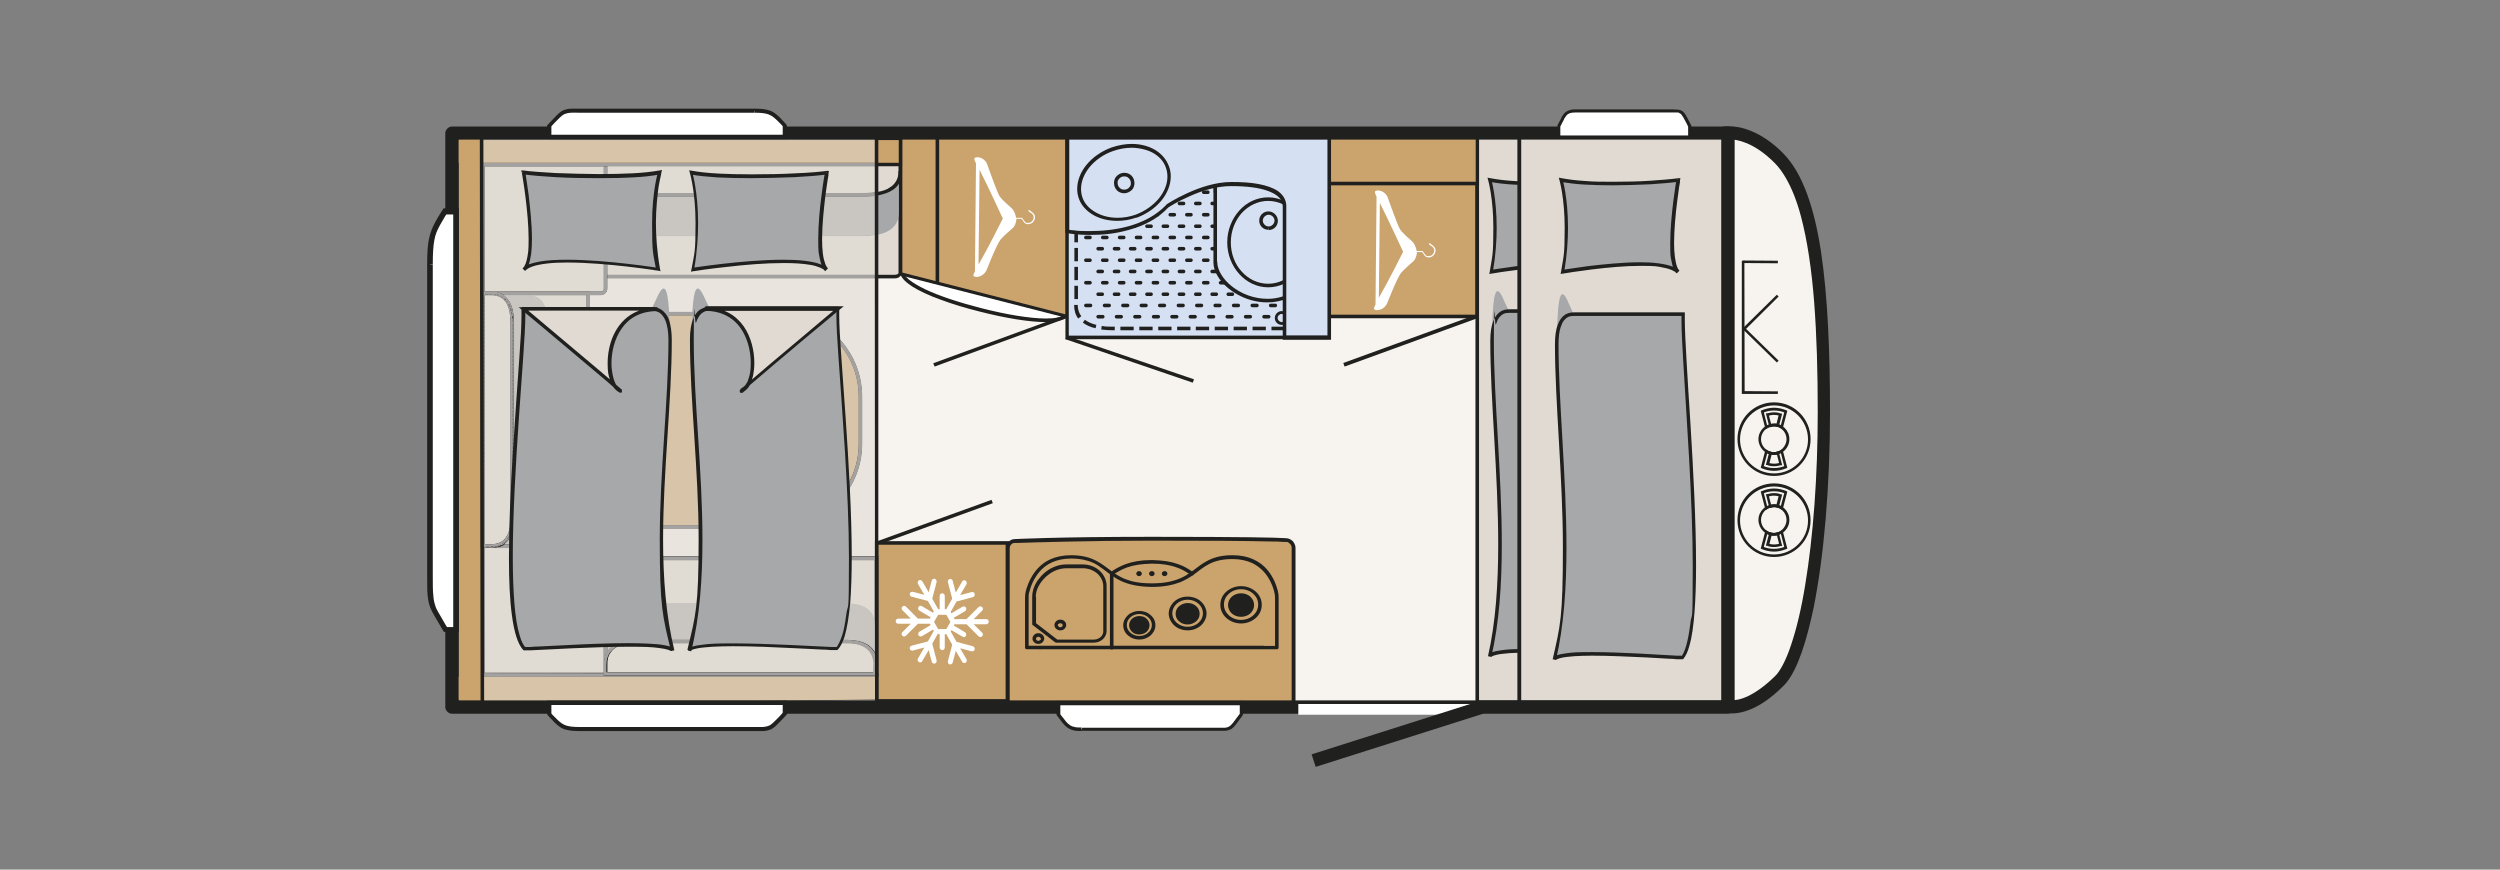 <?xml version="1.0" encoding="UTF-8"?>
<svg id="Ebene_1" data-name="Ebene 1" xmlns="http://www.w3.org/2000/svg" xmlns:xlink="http://www.w3.org/1999/xlink" version="1.1" viewBox="0 0 978 340.2">
  <rect x="0" y="0" width="978" height="340.2" fill="#808080" stroke="none"/>
  <defs>
    <clipPath id="clippath">
      <rect x="157.3" y="0" width="820.6" height="340.2" fill="none" stroke-width="0"/>
    </clipPath>
  </defs>
  <rect x="175.3" y="52.1" width="499.1" height="224.5" fill="#f7f3ee" stroke-width="0"/>
  <g clip-path="url(#clippath)">
    <path d="M675.9,276.3s7.5,2.4,19.9-9.8c10.2-10,17.5-54.4,17.5-105.3s-3.5-85-17.5-99.2c-12.4-12.6-22.2-9.6-22.2-9.6h2.2v198.9s.1,25.1.1,25.1Z" fill="#f7f3ee" stroke-width="0"/>
    <path d="M675.9,276.3l-.8,2.5c.2,0,1.1.3,2.5.3,1.8,0,4.5-.4,7.9-1.9,3.4-1.5,7.5-4.2,12.1-8.8,1.6-1.5,2.9-3.5,4.2-6,1.1-2.1,2.1-4.6,3.1-7.4,1.7-4.9,3.2-10.7,4.6-17.3,2-10,3.6-21.7,4.7-34.7,1.1-13,1.7-27.1,1.7-41.8,0-23.9-.9-45.3-3.5-62.6-1.3-8.6-3.1-16.3-5.5-22.8-2.4-6.5-5.4-11.8-9.2-15.7-4.4-4.5-8.7-7.2-12.3-8.7-3.7-1.6-6.8-2-9-2-2,0-3.3.3-3.5.4-1.2.4-2,1.6-1.8,2.8s1.3,2.2,2.5,2.2h2.2v-2.6h-2.6v198.9s0,0,0,0v25.1c0,1.1.8,2.1,1.9,2.4l.8-2.5h2.6s0-25.1,0-25.1h0s0-198.8,0-198.8c0-1.4-1.2-2.6-2.6-2.6h-2.2v2.6l.7,2.5-.5-1.7.5,1.7h0s-.5-1.7-.5-1.7l.5,1.7v-.3c0,0,0,.3,0,.3h0s0-.3,0-.3v.3c.1,0,.8-.2,2.1-.2,1.6,0,3.9.3,7,1.6,3,1.3,6.6,3.5,10.7,7.6,1.6,1.6,3,3.5,4.4,5.9,2.4,4.1,4.4,9.2,6,15.3,2.4,9.1,4.1,20.4,5.1,33.3,1,12.9,1.4,27.3,1.4,43,0,25.3-1.8,49-4.9,67.6-1.5,9.3-3.4,17.2-5.5,23.4-1,3.1-2.1,5.7-3.2,7.8-1.1,2.1-2.2,3.7-3.2,4.6-4.3,4.2-7.9,6.5-10.6,7.8-2.8,1.3-4.7,1.5-5.8,1.5-.4,0-.7,0-.9,0,0,0-.1,0-.1,0l-.3,1.3.4-1.3s0,0,0,0l-.3,1.3.4-1.3-.8,2.4h2.6s-2.6,0-2.6,0Z" fill="#20201e" stroke-width="0"/>
    <path d="M236.9,65.4c0-1.2-.2-1.1,1.7-1.1h113.7s0,42.1,0,42.1c0,1-1,1.8-2.3,1.8h-113.1v-42.8Z" fill="#e0dad3" stroke-width="0"/>
    <path d="M236.9,65.4h.7c0-.2,0-.3,0-.5s0-.1,0-.1h0s0,0,0,0h0s0,0,0,0h0s0,0,0,0h-.4c0,0,.3.2.3.2,0,0,.1-.2.1-.2h-.4c0,0,.3.2.3.2l-.2-.3v.3c.1,0,.2,0,.2,0l-.2-.3v.3c.1,0,0-.1,0-.1h0c0,.1,0,.1,0,.1h0c0-.1,0,0,0,0,0,0,0,0,.1,0,0,0,.2,0,.4,0s.4,0,.7,0h113s0,41.4,0,41.4c0,.1,0,.2,0,.4,0,.2-.3.4-.5.5-.3.1-.6.2-1,.2h-112.4v-42.1h-1.4v43.5h113.8c.8,0,1.5-.2,2-.7.3-.2.5-.5.7-.8.2-.3.3-.7.3-1v-42.8h-114.4c-.3,0-.5,0-.7,0-.2,0-.4,0-.6,0-.1,0-.3,0-.4.1-.1,0-.2.1-.3.2,0,0-.1.2-.2.3,0,.1,0,.3,0,.4,0,.1,0,.2,0,.3s0,.3,0,.5h.7Z" fill="#20201e" stroke-width="0"/>
    <path d="M237.1,76.3h98.4c5.4,0,16.1,0,16.1-9.2v16c0,9.2-10.6,9.3-16.1,9.3h-98.2l-.2-16.1Z" fill="#a7a8aa" stroke-width="0"/>
    <path d="M188.9,64.5v50.3h46.1c1,0,1.9-.8,1.9-1.9v-48.4h-48Z" fill="#e0dad3" stroke-width="0"/>
    <path d="M188.9,64.5h-.7v51h46.8c1.4,0,2.6-1.1,2.6-2.6v-49.1h-49.4v.7h.7v.7h47.3v47.7c0,.3-.1.6-.3.8-.2.2-.5.3-.8.3h-45.5v-49.6h-.7v.7-.7Z" fill="#20201e" stroke-width="0"/>
    <rect x="188.9" y="114.8" width="41.2" height="98.9" fill="#e0dad3" stroke-width="0"/>
    <polygon points="230.1 114.8 229.4 114.8 229.4 212.9 189.6 212.9 189.6 115.5 230.1 115.5 230.1 114.8 229.4 114.8 230.1 114.8 230.1 114.1 188.2 114.1 188.2 214.3 230.8 214.3 230.8 114.1 230.1 114.1 230.1 114.8" fill="#20201e" stroke-width="0"/>
    <path d="M200,127.5v73.9s-.2,9.7-3.2,11.5h9.7c6.9,0,7.6-7,7.6-11.1h0v-.6h0v-73.8c0-4.1,0-11.9-7.4-11.9h-11.3c4.7,1.2,4.6,12,4.6,12" fill="#a7a8aa" stroke-width="0"/>
    <path d="M188.9,263.9v-50.3h46.1c1,0,1.9.8,1.9,1.9v48.4h-48Z" fill="#e0dad3" stroke-width="0"/>
    <path d="M188.9,263.9h.7v-49.6h45.5c.3,0,.6.1.8.3.2.2.3.5.3.8v47.7h-47.3v.7h.7-.7v.7h48.7v-49.1c0-1.4-1.1-2.6-2.6-2.6h-46.8v51.7h.7v-.7Z" fill="#20201e" stroke-width="0"/>
    <path d="M238.3,191.4v-54c0-8.1,6.6-14.7,14.7-14.7h51.1c17.9,0,32.5,14.5,32.5,32.5v18.4c0,17.9-14.5,32.5-32.5,32.5h-51.1c-8.1,0-14.7-6.6-14.7-14.7" fill="#caa36d" stroke-width="0"/>
    <path d="M238.3,191.4h.7v-54c0-3.9,1.6-7.4,4.1-9.9,2.5-2.5,6-4.1,9.9-4.1h51.1c8.8,0,16.7,3.6,22.5,9.3,5.8,5.8,9.3,13.7,9.3,22.5v18.4c0,8.8-3.6,16.7-9.3,22.5-5.8,5.8-13.7,9.3-22.5,9.3h-51.1c-3.9,0-7.4-1.6-9.9-4.1-2.5-2.5-4.1-6-4.1-9.9h-1.4c0,8.5,6.9,15.4,15.4,15.4h51.1c18.3,0,33.2-14.9,33.2-33.2v-18.4c0-18.3-14.8-33.2-33.2-33.2h-51.1c-8.5,0-15.4,6.9-15.4,15.4v54h.7Z" fill="#20201e" stroke-width="0"/>
    <path d="M352.9,106c-1.1,4.6,12.7,10.8,30.6,15.3,17.9,4.5,33,5.8,34.2,1.1,1.4-5.7-13.2-8.9-31.1-13.4-17.9-4.5-32.2-8.7-33.7-3" fill="#fff" stroke-width="0"/>
    <path d="M352.9,106l-.7-.2c0,.2,0,.5,0,.7,0,.7.3,1.5.7,2.1.8,1.2,2.2,2.3,4,3.5,2.7,1.7,6.5,3.5,11,5.1,4.5,1.7,9.8,3.3,15.4,4.7,5.1,1.3,9.9,2.3,14.2,3,4.4.7,8.3,1.1,11.5,1.1,2.5,0,4.6-.2,6.2-.8.8-.3,1.5-.6,2-1.1.5-.4.9-1,1.1-1.7,0-.3.1-.6.1-.9,0-.8-.3-1.6-.8-2.3-.4-.6-1-1.1-1.7-1.7-1.2-.9-2.8-1.7-4.8-2.5-2.9-1.2-6.6-2.3-10.7-3.4-4.2-1.1-8.8-2.3-13.7-3.5-5.8-1.5-11.3-2.9-16.1-4-4.8-1.1-8.9-1.8-12-1.8-1.7,0-3.1.2-4.2.7-.6.3-1.1.6-1.4,1-.4.4-.7,1-.8,1.6l.7.2.7.2c.1-.4.3-.7.5-1,.4-.4.9-.7,1.7-.9.8-.2,1.8-.3,2.9-.3,2.9,0,7,.7,11.7,1.8,4.7,1.1,10.2,2.5,16,4,8.5,2.2,16.3,4,21.9,5.9,2.8,1,5.1,2,6.5,3,.8.5,1.3,1,1.7,1.5.4.5.5,1,.5,1.5s0,.4,0,.6c0,.4-.3.7-.6,1-.5.5-1.4.8-2.7,1.1-1.2.3-2.8.4-4.6.4-3.1,0-6.9-.4-11.3-1.1-4.3-.7-9.1-1.7-14.1-3-8.6-2.2-16.2-4.7-21.7-7.3-2.7-1.3-4.9-2.6-6.4-3.8-.7-.6-1.3-1.2-1.6-1.7-.4-.5-.5-1-.5-1.4,0-.1,0-.2,0-.4l-.7-.2Z" fill="#20201e" stroke-width="0"/>
    <polyline points="526 143.4 577.9 124.5 577.4 123.1 525.5 142" fill="#20201e" stroke-width="0"/>
    <rect x="519.8" y="53.3" width="58.1" height="70.5" fill="#caa36d" stroke-width="0"/>
    <polygon points="519.8 123.8 520.6 123.8 520.6 54 577.2 54 577.2 123.1 519.8 123.1 519.8 123.8 520.6 123.8 519.8 123.8 519.8 124.5 578.7 124.5 578.7 52.5 519.1 52.5 519.1 124.5 519.8 124.5 519.8 123.8" fill="#20201e" stroke-width="0"/>
    <path d="M542.5,119c.1-.2,4.1-10.5,5.7-12.4,1-1.1,4-3.8,4.7-4.4.7-.6,1.4-2.1,1.4-3.6h0c0,0,2,0,2,0,.2.2.7.9,1.1,1.5.4.4,1.1.7,1.8.6.9-.1,1.7-.7,2.1-1.5.8-1.6-.2-2.7-.6-3-.1-.1-.3-.2-.5-.4-.2-.2-.6-.4-.7-.5h0c0,0,0-.2-.2-.2-.1,0-.2,0-.3.2,0,.3.3.6.8.9.2.1.4.2.5.3.5.4,1.1,1.2.5,2.5-.3.7-1,1.1-1.7,1.2-.6,0-1.2,0-1.4-.4-.5-.7-1.2-1.5-1.2-1.6,0,0,0,0-.2,0h-2.1c-.2-1.4-.9-2.9-1.6-3.6-.8-.8-3.7-3.1-4.9-4.9-1-1.5-4.9-12.8-5-12.9-1.3-2.4-4.2-2.7-4.8-1.9-.1.2,0,.9.6,2l-.4,42.2c-.4.9-.7,1.5-.6,1.7.2.9,3.4.9,4.9-1.7M539.8,79.4c3.5,6.9,9.1,19.1,9.1,19.1,0,0-5.8,11.6-9.5,18l.4-37.1Z" fill="#fff" stroke-width="0"/>
    <polygon points="352.3 107.1 352.3 53.3 417.5 53.3 417.5 123.8 352.3 107.1" fill="#caa36d" stroke-width="0"/>
    <polygon points="352.3 107.1 353 107.1 353 53.9 416.9 53.9 416.9 123 352.5 106.5 352.3 107.1 353 107.1 352.3 107.1 352.2 107.7 418.2 124.6 418.2 52.6 351.7 52.6 351.7 107.6 352.2 107.7 352.3 107.1" fill="#20201e" stroke-width="0"/>
    <polyline points="365.6 143.4 417.4 124.4 417 123.1 365.1 142.1" fill="#20201e" stroke-width="0"/>
    <path d="M385.8,106c.1-.2,4.1-10.5,5.7-12.4.9-1.1,4-3.8,4.7-4.4.7-.6,1.4-2.1,1.4-3.6h0c0,0,2,0,2,0,.2.2.7.9,1.1,1.5.4.4,1.1.7,1.8.6.9-.1,1.7-.7,2.1-1.5.8-1.6-.2-2.7-.6-3-.1-.1-.3-.2-.5-.4-.2-.2-.6-.4-.7-.5h0c0,0,0-.2-.2-.2-.1,0-.2,0-.3.2,0,.3.3.6.8.9.2.1.4.2.5.3.5.4,1.1,1.2.5,2.5-.3.7-1,1.1-1.7,1.2-.6,0-1.2,0-1.4-.4-.5-.7-1.2-1.5-1.2-1.6,0,0,0,0-.2,0h-2.1c-.2-1.4-.9-2.9-1.6-3.6-.8-.8-3.7-3.1-4.9-4.9-1-1.5-4.9-12.8-5-12.9-1.3-2.4-4.2-2.7-4.8-1.9-.1.2,0,.9.6,2l-.4,42.2c-.4.9-.7,1.5-.6,1.7.2.9,3.4.9,4.9-1.7M383.2,66.4c3.5,6.9,9.1,19.1,9.1,19.1,0,0-5.8,11.6-9.5,18l.4-37.1Z" fill="#fff" stroke-width="0"/>
    <path d="M237.5,76.9h99c1.4,0,3.1,0,4.8-.2,1.3-.1,2.7-.3,4-.7,2-.5,3.9-1.4,5.3-2.8.7-.7,1.3-1.6,1.7-2.7.4-1,.6-2.2.6-3.6h-1.4c0,2.2-.6,3.7-1.6,4.9-.7.9-1.7,1.5-2.7,2.1-1.6.8-3.6,1.2-5.5,1.4-1.9.2-3.8.2-5.4.2h-99v1.4Z" fill="#20201e" stroke-width="0"/>
    <rect x="578.2" y="53.5" width="97.3" height="221.4" fill="#e0dad3" stroke-width="0"/>
    <polygon points="675.5 274.9 676.1 274.9 676.1 52.9 577.7 52.9 577.7 275.4 676.1 275.4 676.1 274.9 675.5 274.9 675.5 274.3 578.8 274.3 578.8 54 674.9 54 674.9 274.9 675.5 274.9 675.5 274.3 675.5 274.9" fill="#20201e" stroke-width="0"/>
    <rect x="341" y="203.5" width="48.6" height="1.4" transform="translate(-47.7 136.8) rotate(-19.9)" fill="#20201e" stroke-width="0"/>
    <rect x="342.9" y="212.4" width="51.2" height="61.8" fill="#caa36d" stroke-width="0"/>
    <polygon points="394.1 212.4 393.4 212.4 393.4 273.5 343.6 273.5 343.6 213.1 394.1 213.1 394.1 212.4 393.4 212.4 394.1 212.4 394.1 211.7 342.2 211.7 342.2 274.9 394.8 274.9 394.8 211.7 394.1 211.7 394.1 212.4" fill="#20201e" stroke-width="0"/>
    <path d="M188.9,274.9v1.9c0-.3.4-.6.7-.6l153.3-1.9v-10.3h-154V64.3h163.3v-10.3h-163.3v-1.3h-10.2v1.3h-1.9v10.3h1.9v199.7h-1.9v10.3h1.9v.6h10.2Z" fill="#caa36d" stroke-width="0"/>
    <path d="M188.9,274.9h-.7s0,2,0,2h1.4s0,0,0,0h0s0,0,0,0h0,0s0,0,0,0h0c0,0,0,0,0,0h0s0,0,0,0h0l154-1.9v-11.7h-154V65h163.3v-11.7h-163.3v-1.3h-11.6v1.3h-1.9v11.7h1.9v198.3h-1.9v11.7h2.6v-.7h-.7v1.3h10.9v-.7h-.7s.7,0,.7,0v-.7h-10.2v.7h.7v-1.3h-1.9v-8.9h1.9V63.7h-1.9v-8.9h1.9v-1.3h8.9v1.3h163.3v8.9h-163.3v201h154v8.9l-152.6,1.9v.7s0-.7,0-.7c-.4,0-.7.1-.9.4-.2.2-.4.6-.4.9h1.4s-.1-2.6-.1-2.6h-.7v.7Z" fill="#20201e" stroke-width="0"/>
    <path d="M396.7,275.8c-1.4,0-2.5.1-2.5-1.3v-60.3c0-1.4,1.1-2.6,2.5-2.6,0,0,26.5-.9,53.4-.9,49.5,0,53.2.6,53.2.6,1.4.2,2.5,1.6,2.5,3v60.3c0,1.4-1.1,1.3-2.5,1.3h-106.6Z" fill="#caa36d" stroke-width="0"/>
    <path d="M396.7,275.8v-.7c-.2,0-.4,0-.6,0-.3,0-.5,0-.7,0-.1,0-.2,0-.3,0,0,0,0,0-.1,0,0,0,0,0,0,0,0,0,0-.2,0-.4v-60.3c0-.5.2-1,.6-1.4.3-.4.8-.6,1.3-.6,0,0,.4,0,1.2,0,5.4-.2,28.7-.9,52.2-.9s38,.1,45.1.3c3.6,0,5.6.1,6.7.2.6,0,.9,0,1.1,0,0,0,.2,0,.2,0h0s0-.4,0-.4v.4c0,0,0,0,0,0v-.4c0,0,0,.4,0,.4v-.7c0,0,0,.7,0,.7h0s0-.7,0-.7v.7c.4,0,.9.4,1.3.8.4.4.6,1,.6,1.5v60.3c0,.2,0,.3,0,.4,0,0,0,0,0,0,0,0-.2,0-.4.1-.2,0-.4,0-.7,0-.2,0-.4,0-.6,0h-106.6v1.4h106.6c.2,0,.4,0,.6,0s.6,0,.8,0c.2,0,.4,0,.6-.1.2,0,.3-.1.5-.2.2-.2.4-.4.5-.7.1-.3.2-.6.2-.9v-60.3c0-.9-.4-1.7-.9-2.4-.5-.6-1.3-1.1-2.2-1.3,0,0-.3,0-1.4-.1-3.4-.2-14.8-.5-51.9-.5s-53.5.9-53.5.9c-.9,0-1.7.4-2.3,1-.6.6-.9,1.4-.9,2.3v60.3c0,.4,0,.7.2,1,.1.2.3.4.5.6.3.2.6.3.9.3.3,0,.6,0,.9,0,.2,0,.4,0,.6,0v-.7Z" fill="#20201e" stroke-width="0"/>
    <rect x="577.9" y="53.3" width="69.2" height="221.4" fill="#e0dad3" stroke-width="0"/>
    <polygon points="577.9 53.3 577.2 53.3 577.2 275.4 647.8 275.4 647.8 52.6 577.2 52.6 577.2 53.3 577.9 53.3 577.9 54 646.4 54 646.4 274 578.6 274 578.6 53.3 577.9 53.3 577.9 54 577.9 53.3" fill="#20201e" stroke-width="0"/>
    <path d="M628.7,70.4c-9.4,1.4-34,2.4-45.8,0,0,0,4.2,14.4.6,35.9,0,0,38.3-6.9,45,0-5.2-5.3.2-35.9.2-35.9" fill="#a7a8aa" stroke-width="0"/>
    <path d="M628.7,70.4v-.7c-2.7.4-6.6.7-11,1-4.4.3-9.4.4-14.4.4s-7.6,0-11.1-.3c-3.5-.2-6.6-.6-9.2-1.1l-1.1-.2.3,1.1h0c.1.4,2,7.3,2,18.5s-.4,10.7-1.4,17.1l-.2,1,1-.2s0,0,.2,0c1-.2,5.4-.9,11.1-1.6,5.7-.7,12.8-1.4,19-1.4s6.4.2,8.9.7c1.2.2,2.3.5,3.2.9.9.4,1.6.8,2.1,1.3l1-1c-.3-.3-.7-.9-.9-1.5-.4-1-.7-2.4-.9-4-.2-1.6-.3-3.4-.3-5.3,0-5.3.6-11.4,1.2-16.2.3-2.4.6-4.5.8-5.9.1-.7.2-1.3.3-1.7,0-.2,0-.4,0-.5,0-.1,0-.2,0-.2l.2-.9h-.9c0,.1,0,.8,0,.8h-.7c0-.1-.6,3.4-1.2,8.2-.6,4.8-1.2,11-1.2,16.4,0,2.6.1,5.1.5,7.1.2,1,.4,1.9.7,2.7.3.8.7,1.5,1.2,2l1-1c-.7-.7-1.5-1.2-2.5-1.6-1.5-.6-3.4-1-5.6-1.3-2.1-.3-4.5-.4-7.1-.4-6.7,0-14.3.8-20.3,1.5-5.9.8-10.2,1.5-10.2,1.5v.7c.1,0,.8.1.8.1,1.1-6.5,1.5-12.3,1.5-17.3,0-11.7-2.1-18.9-2.1-18.9l-.7.2v.7c2.5.5,5.7.9,9.2,1.1,3.5.2,7.4.3,11.2.3s10-.2,14.5-.4c4.5-.3,8.3-.6,11-1v-.7c0,0-.8-.1-.8-.1h.7Z" fill="#20201e" stroke-width="0"/>
    <path d="M633.1,121.8c-1.1,14.2,10.7,121.8-.5,134.5-.4.4-48.9-3.9-49.9.7,8.5-36.5,1-87.6,1-123.4s5.2-11.9,6.9-11.9h42.6Z" fill="#a7a8aa" stroke-width="0"/>
    <path d="M633.1,121.8h-.7c0,.6,0,1.5,0,2.6,0,3.6.3,9.2.7,16.1,1.2,20.9,3.7,54,3.7,79.6s-.3,16.9-1,23.1c-.4,3.1-.9,5.8-1.5,8-.6,2.1-1.3,3.7-2.1,4.6l.5.4-.3-.6s0,0-.2.1l.5.4-.3-.6.3.5-.2-.6s0,0-.1,0l.3.5-.2-.6v.4c.1,0,0-.4,0-.4,0,0,0,0,0,0v.4c.1,0,0-.4,0-.4,0,0,0,0-.2,0-.3,0-.9,0-1.7,0-2.8-.1-8-.5-14.1-.8-6.1-.3-12.9-.6-18.9-.6s-7.7.1-10.4.5c-1.4.2-2.5.4-3.3.7-.4.2-.8.3-1.1.6-.2.1-.3.3-.4.4-.1.2-.2.3-.3.6l1.3.3c3.1-13.3,4.1-28.4,4.1-44,0-27.6-3.1-56.7-3.1-79.5s.3-5.1.8-6.6c.4-1.2.8-2.1,1.3-2.7.7-.9,1.5-1.4,2.2-1.6.7-.2,1.4-.2,1.8-.2h42.6v-.7h-.7c0,0,.7,0,.7,0v-.7h-42.6c-.4,0-1.1,0-1.9.2-.6.2-1.3.4-1.9.9-1,.7-1.9,1.9-2.6,3.7-.7,1.8-1.1,4.3-1.1,7.7,0,22.9,3.1,52,3.1,79.5,0,15.5-1,30.6-4,43.7l1.3.3s0,0,0,0c0,0,.2-.2.4-.3.4-.2,1.1-.4,1.9-.6,1.3-.3,3-.4,5-.6,2-.1,4.3-.2,6.8-.2,6.8,0,14.7.4,21.4.7,3.3.2,6.3.4,8.6.5,1.2,0,2.2.1,3,.2.8,0,1.4,0,1.8,0s.2,0,.3,0c0,0,0,0,.2,0,0,0,0,0,.1,0,0,0,0,0,.1,0,0,0,.1,0,.2-.1,1-1.2,1.8-2.9,2.4-5.2,1-3.4,1.6-7.9,2-13.2.4-5.3.6-11.5.6-18.2,0-17.1-1.1-37.6-2.2-55.5-.6-8.9-1.1-17.3-1.5-24.2-.4-7-.7-12.6-.7-16.1s0-1.9,0-2.5v-.7c0,0-.7,0-.7,0v.7Z" fill="#20201e" stroke-width="0"/>
    <rect x="594.3" y="53.3" width="79.9" height="221.4" fill="#e0dad3" stroke-width="0"/>
    <polygon points="594.3 53.3 593.6 53.3 593.6 275.4 675 275.4 675 52.6 593.6 52.6 593.6 53.3 594.3 53.3 594.3 54 673.5 54 673.5 274 595.1 274 595.1 53.3 594.3 53.3 594.3 54 594.3 53.3" fill="#20201e" stroke-width="0"/>
    <path d="M656.6,70.4c-9.4,1.4-34,2.4-45.8,0,0,0,4.2,14.4.6,35.9,0,0,38.3-6.9,45,0-5.2-5.3.2-35.9.2-35.9" fill="#a7a8aa" stroke-width="0"/>
    <path d="M656.6,70.4v-.7c-2.7.4-6.6.7-11,1-4.4.3-9.4.4-14.4.4s-7.6,0-11.1-.3c-3.5-.2-6.6-.6-9.2-1.1l-1.1-.2.3,1.1h0c.1.4,2,7.3,2,18.5s-.4,10.7-1.4,17.1l-.2,1,1-.2s0,0,.2,0c1-.2,5.4-.9,11.1-1.6,5.7-.7,12.8-1.4,19-1.4s6.4.2,8.9.7c1.2.2,2.3.5,3.2.9.9.4,1.6.8,2.1,1.3l1-1c-.3-.3-.7-.9-.9-1.5-.4-1-.7-2.4-.9-4s-.3-3.4-.3-5.3c0-5.3.6-11.4,1.2-16.2.3-2.4.6-4.5.8-5.9.1-.7.2-1.3.3-1.7,0-.2,0-.4,0-.5,0-.1,0-.2,0-.2l.2-.9h-.9c0,.1,0,.8,0,.8h-.7c0-.1-.6,3.4-1.2,8.2-.6,4.8-1.2,11-1.2,16.4s.1,5.1.5,7.1c.2,1,.4,1.9.7,2.7.3.8.7,1.5,1.2,2l1-1c-.7-.7-1.5-1.2-2.5-1.6-1.5-.6-3.4-1-5.6-1.3-2.1-.3-4.5-.4-7.1-.4-6.7,0-14.3.8-20.3,1.5-5.9.8-10.2,1.5-10.2,1.5v.7c.1,0,.8.1.8.1,1.1-6.5,1.5-12.3,1.5-17.3,0-11.7-2.1-18.9-2.1-18.9l-.7.2v.7c2.5.5,5.7.9,9.2,1.1,3.5.2,7.4.3,11.2.3s10-.2,14.5-.4c4.5-.3,8.3-.6,11-1v-.7c0,0-.8-.1-.8-.1h.7Z" fill="#20201e" stroke-width="0"/>
    <path d="M658.5,123c-1.1,14.2,10.7,121.8-.5,134.5-.4.4-48.8-3.9-49.9.7,8.5-36.5,1-87.6,1-123.4s5.2-11.9,6.8-11.9h42.6Z" fill="#a7a8aa" stroke-width="0"/>
    <path d="M658.5,123h-.7c0,.6,0,1.5,0,2.6,0,3.6.3,9.2.7,16.1,1.2,20.9,3.7,54,3.7,79.6s-.3,16.9-1,23.1c-.4,3.1-.9,5.8-1.5,8-.6,2.1-1.3,3.7-2.1,4.6h0s.5.4.5.4l-.3-.6s0,0-.2.1l.5.4-.3-.6.3.5-.2-.6s0,0-.2,0l.3.5-.2-.6v.4c.1,0,0-.4,0-.4,0,0,0,0,0,0v.4c.1,0,0-.4,0-.4,0,0,0,0-.2,0-.3,0-.9,0-1.7,0-2.8-.1-8-.5-14.1-.8-6.1-.3-12.9-.6-18.9-.6s-7.7.1-10.4.5c-1.4.2-2.5.4-3.3.7-.4.2-.8.3-1.1.6-.2.1-.3.3-.4.4-.1.2-.2.3-.3.6l1.3.3c3.1-13.3,4.1-28.4,4.1-44,0-27.6-3.1-56.7-3.1-79.5,0-2.9.3-5.1.8-6.6.4-1.2.8-2.1,1.3-2.7.7-.9,1.5-1.4,2.2-1.6.7-.2,1.4-.2,1.8-.2h42.6v-.7h-.7c0,0,.7,0,.7,0v-.7h-42.6c-.4,0-1.1,0-1.9.2-.6.2-1.3.4-1.9.9-1,.7-1.9,1.9-2.6,3.7-.7,1.8-1.1,4.3-1.1,7.7,0,22.9,3.1,52,3.1,79.5s-1,30.6-4,43.7l1.3.3s0,0,0,0c0,0,.2-.2.4-.3.4-.2,1.1-.4,1.9-.6,1.3-.3,3-.4,5-.6,2-.1,4.3-.2,6.8-.2,6.8,0,14.7.4,21.4.7,3.3.2,6.3.4,8.6.5,1.2,0,2.2.1,3,.2.8,0,1.4,0,1.8,0s.2,0,.3,0c0,0,0,0,.2,0,0,0,0,0,.1,0,0,0,0,0,.1,0,0,0,.1,0,.2-.1h0s0,0,0,0c1-1.2,1.8-2.9,2.4-5.2,1-3.4,1.6-7.9,2-13.2.4-5.3.6-11.5.6-18.2,0-17.1-1.1-37.6-2.2-55.5-.6-9-1.1-17.3-1.5-24.2-.4-7-.7-12.6-.7-16.1s0-1.9,0-2.5v-.7c0,0-.7,0-.7,0v.7Z" fill="#20201e" stroke-width="0"/>
    <path d="M192,213.6v.7c2.2,0,4-.5,5.3-1.5,1-.7,1.7-1.6,2.3-2.6.8-1.5,1.2-3.2,1.4-4.7.2-1.6.2-3.1.2-4.3h0s-.3,0-.3,0h.3s-.3,0-.3,0h.3v-73.6h0c0-1.1,0-2.5-.1-3.9-.1-1.1-.3-2.2-.6-3.3-.5-1.7-1.3-3.3-2.7-4.5-.7-.6-1.5-1.1-2.5-1.4-1-.3-2.1-.5-3.3-.5h0c-.5,0-1,0-1.5,0s-.9,0-1.2,0c-.1,0-.3,0-.3,0,0,0-.1,0-.1,0h-.8s0,100.3,0,100.3h3.9v-1.5h-2.4v-98.1h-.7v.7s.7,0,1.6,0,1,0,1.5,0v-.7s0,.7,0,.7c2,0,3.4.5,4.5,1.3.8.6,1.4,1.3,1.8,2.2.7,1.3,1.1,2.9,1.2,4.4.2,1.6.2,3.1.2,4.3h0v73.6h0s.3,0,.3,0h-.3s.3,0,.3,0h-.3c0,1,0,2.3-.1,3.6,0,1-.3,2-.5,2.9-.2.7-.5,1.4-.9,2-.5.9-1.3,1.7-2.2,2.2-1,.5-2.3.9-3.9.9v.7Z" fill="#20201e" stroke-width="0"/>
    <polyline points="366 53.3 366 110.5 367.4 110.5 367.4 53.3" fill="#20201e" stroke-width="0"/>
    <path d="M191.9,214.2h.1c.3,0,.6,0,.9,0v-.3c-.3,0-.6,0-.9,0h-.1v.3ZM190.4,214.2h.9v-.3h-.9v.3ZM188.7,213.9h0v.3h1v-.3h-.8v.2h.2c0,0-.3,0-.3,0M188.7,213.3h.3v-.9h-.3v.9ZM188.7,211.8h.3v-.9h-.3v.9ZM188.7,210.2h.3v-.9h-.3v.9ZM188.7,208.7h.3v-.9h-.3v.9ZM188.7,207.1h.3v-.9h-.3v.9ZM188.7,205.6h.3v-.9h-.3v.9ZM188.7,204h.3v-.9h-.3v.9ZM188.7,202.5h.3v-.9h-.3v.9ZM188.7,200.9h.3v-.9h-.3v.9ZM188.7,199.4h.3v-.9h-.3v.9ZM188.7,197.8h.3v-.9h-.3v.9ZM188.7,196.3h.3v-.9h-.3v.9ZM188.7,194.7h.3v-.9h-.3v.9ZM188.7,193.2h.3v-.9h-.3v.9ZM188.7,191.6h.3v-.9h-.3v.9ZM188.7,190.1h.3v-.9h-.3v.9ZM188.7,188.5h.3v-.9h-.3v.9ZM188.7,187h.3v-.9h-.3v.9ZM188.7,185.4h.3v-.9h-.3v.9ZM188.7,183.9h.3v-.9h-.3v.9ZM188.7,182.4h.3v-.9h-.3v.9ZM188.7,180.8h.3v-.9h-.3v.9ZM188.7,179.3h.3v-.9h-.3v.9ZM188.7,177.7h.3v-.9h-.3v.9ZM188.7,176.2h.3v-.9h-.3v.9ZM188.7,174.6h.3v-.9h-.3v.9ZM188.7,173.1h.3v-.9h-.3v.9ZM188.7,171.5h.3v-.9h-.3v.9ZM188.7,170h.3v-.9h-.3v.9ZM188.7,168.4h.3v-.9h-.3v.9ZM188.7,166.9h.3v-.9h-.3v.9ZM188.7,165.3h.3v-.9h-.3v.9ZM188.7,163.8h.3v-.9h-.3v.9ZM188.7,162.2h.3v-.9h-.3v.9ZM188.7,160.7h.3v-.9h-.3v.9ZM188.7,159.1h.3v-.9h-.3v.9ZM188.7,157.6h.3v-.9h-.3v.9ZM188.7,156.1h.3v-.9h-.3v.9ZM188.7,154.5h.3v-.9h-.3v.9ZM188.7,153h.3v-.9h-.3v.9ZM188.7,151.4h.3v-.9h-.3v.9ZM188.7,149.9h.3v-.9h-.3v.9ZM188.7,148.3h.3v-.9h-.3v.9ZM188.7,146.8h.3v-.9h-.3v.9ZM188.7,145.2h.3v-.9h-.3v.9ZM188.7,143.7h.3v-.9h-.3v.9ZM188.7,142.1h.3v-.9h-.3v.9ZM188.7,140.6h.3v-.9h-.3v.9ZM188.7,139h.3v-.9h-.3v.9ZM188.7,137.5h.3v-.9h-.3v.9ZM188.7,135.9h.3v-.9h-.3v.9ZM188.7,134.4h.3v-.9h-.3v.9ZM188.7,132.8h.3v-.9h-.3v.9ZM188.7,131.3h.3v-.9h-.3v.9ZM188.7,129.8h.3v-.9h-.3v.9ZM188.7,128.2h.3v-.9h-.3v.9ZM188.7,126.7h.3v-.9h-.3v.9ZM188.7,125.1h.3v-.9h-.3v.9ZM188.7,123.6h.3v-.9h-.3v.9ZM188.7,122h.3v-.9h-.3v.9ZM188.7,120.5h.3v-.9h-.3v.9ZM188.7,118.9h.3v-.9h-.3v.9ZM188.7,117.4h.3v-.9h-.3v.9ZM189.1,115c-.1,0-.2,0-.2,0h-.2s0,.9,0,.9h.3v-.7h-.2v.2s0,0,.2,0v-.3M190.7,115h-.1c-.3,0-.6,0-.8,0v.3c.2,0,.5,0,.8,0s0,0,.1,0v-.3M192.2,115c0,0-.1,0-.2,0h0c-.2,0-.5,0-.7,0v.3c.2,0,.5,0,.7,0v-.2s0,.2,0,.2c0,0,.1,0,.2,0v-.3M193.8,115.1c-.3,0-.6,0-.9-.1v.3c.3,0,.6,0,.9.1v-.3M195.3,115.5c-.3-.1-.6-.2-.9-.3v.3c.2,0,.5.2.8.3v-.3M196.7,116.2c-.3-.2-.5-.3-.8-.5v.3c.1.1.4.3.6.4l.2-.3M198,117.2c-.2-.2-.4-.4-.7-.6l-.2.3c.2.2.5.4.7.6l.2-.2M198.9,118.5c-.2-.3-.3-.5-.5-.8l-.3.2c.2.2.4.5.5.7l.3-.2M199.6,119.9c-.1-.3-.2-.6-.4-.9l-.3.2c.1.3.3.5.4.8h.3M200.1,121.4c0-.3-.2-.6-.3-.9h-.3c0,.4.2.7.3,1h.3M200.4,122.9c0-.3-.1-.6-.2-.9h-.3c0,.4.1.7.2,1h.3M200.6,124.5c0-.3,0-.6,0-.9h-.3c0,.3,0,.7,0,1h.3M200.6,126c0-.3,0-.6,0-.9h-.3c0,.3,0,.6,0,.9h.3M200.7,127.6c0-.3,0-.6,0-.9h-.3c0,.3,0,.6,0,.9h.3M200.7,128.2h-.3v.9h.3v-.9ZM200.7,129.7h-.3v.9h.3v-.9ZM200.7,131.3h-.3v.9h.3v-.9ZM200.7,132.8h-.3v.9h.3v-.9ZM200.7,134.4h-.3v.9h.3v-.9ZM200.7,135.9h-.3v.9h.3v-.9ZM200.7,137.5h-.3v.9h.3v-.9ZM200.7,139h-.3v.9h.3v-.9ZM200.7,140.6h-.3v.9h.3v-.9ZM200.7,142.1h-.3v.9h.3v-.9ZM200.7,143.7h-.3v.9h.3v-.9ZM200.7,145.2h-.3v.9h.3v-.9ZM200.7,146.8h-.3v.9h.3v-.9ZM200.7,148.3h-.3v.9h.3v-.9ZM200.7,149.9h-.3v.9h.3v-.9ZM200.7,151.4h-.3v.9h.3v-.9ZM200.7,152.9h-.3v.9h.3v-.9ZM200.7,154.5h-.3v.9h.3v-.9ZM200.7,156h-.3v.9h.3v-.9ZM200.7,157.6h-.3v.9h.3v-.9ZM200.7,159.1h-.3v.9h.3v-.9ZM200.7,160.7h-.3v.9h.3v-.9ZM200.7,162.2h-.3v.9h.3v-.9ZM200.7,163.8h-.3v.9h.3v-.9ZM200.7,165.3h-.3v.9h.3v-.9ZM200.7,166.9h-.3v.9h.3v-.9ZM200.7,168.4h-.3v.9h.3v-.9ZM200.7,170h-.3v.9h.3v-.9ZM200.7,171.5h-.3v.9h.3v-.9ZM200.7,173.1h-.3v.9h.3v-.9ZM200.7,174.6h-.3v.9h.3v-.9ZM200.7,176.2h-.3v.9h.3v-.9ZM200.7,177.7h-.3v.9h.3v-.9ZM200.7,179.2h-.3v.9h.3v-.9ZM200.7,180.8h-.3v.9h.3v-.9ZM200.7,182.3h-.3v.9h.3v-.9ZM200.7,183.9h-.3v.9h.3v-.9ZM200.7,185.4h-.3v.9h.3v-.9ZM200.7,187h-.3v.9h.3v-.9ZM200.7,188.5h-.3v.9h.3v-.9ZM200.7,190.1h-.3v.9h.3v-.9ZM200.7,191.6h-.3v.9h.3v-.9ZM200.7,193.2h-.3v.9h.3v-.9ZM200.7,194.7h-.3v.9h.3v-.9ZM200.7,196.3h-.3v.9h.3v-.9ZM200.7,197.8h-.3v.9h.3v-.9ZM200.7,199.4h-.3v.9h.3v-.9ZM200.7,201.8v-.2h0v-.7h-.3v.7h0v.2h.3M200.7,203.4c0-.3,0-.6,0-.9h-.3c0,.3,0,.6,0,.9h.3M200.6,204.9c0-.3,0-.6,0-.9h-.3c0,.3,0,.6,0,.9h.3M200.4,206.5c0-.3,0-.6.1-.9h-.3c0,.3,0,.6-.1.9h.3M200.1,208c0-.3.1-.6.2-.9h-.3c0,.2-.1.5-.2.8h.3M199.6,209.5c.1-.3.2-.6.3-.9h-.3c0,.2-.2.5-.3.8h.3M198.8,210.9c.2-.3.3-.5.5-.8l-.3-.2c-.1.3-.3.5-.5.8l.3.2M197.8,212.1c.2-.2.4-.5.6-.7l-.3-.2c-.2.2-.4.5-.6.7l.2.2M196.6,213.1c.3-.2.5-.3.8-.5l-.2-.3c-.2.2-.5.4-.7.5l.2.3M195.1,213.7c.3,0,.6-.2.9-.3v-.3c-.4.1-.7.2-1,.3v.3M193.6,214.1c.3,0,.6-.1.9-.2v-.3c-.4,0-.7.1-1,.2v.3" fill="#20201e" stroke-width="0"/>
    <rect x="237" y="218.4" width="105.9" height="45.3" fill="#e0dad3" stroke-width="0"/>
    <polygon points="237 218.4 237 219.1 342.1 219.1 342.1 262.9 237.7 262.9 237.7 218.4 237 218.4 237 219.1 237 218.4 236.2 218.4 236.2 264.4 343.6 264.4 343.6 217.6 236.2 217.6 236.2 218.4 237 218.4" fill="#20201e" stroke-width="0"/>
    <path d="M250.7,251.5h79.1s10.4.2,12.3,3.6v-10.7c0-7.6-7.5-8.3-11.9-8.3h0s-.7,0-.7,0h-79c-4.4,0-12.8,0-12.8,8.1v12.4c1.3-5.2,12.9-5,12.9-5" fill="#a7a8aa" stroke-width="0"/>
    <path d="M342.7,260.2h.7c0-2.4-.6-4.3-1.6-5.8-.7-1.1-1.7-1.9-2.7-2.5-1.6-.9-3.3-1.3-5-1.5-1.7-.2-3.3-.2-4.6-.2h-78.7c-1.2,0-2.6,0-4.2.1-1.2.1-2.4.3-3.6.7-1.8.5-3.5,1.4-4.7,2.9-.6.7-1.1,1.6-1.5,2.7-.4,1-.5,2.2-.5,3.6h0c0,.6,0,1.1,0,1.6s0,1,0,1.3c0,.2,0,.3,0,.4,0,0,0,.1,0,.1v.7s107.1,0,107.1,0v-4.1h-1.4v2.8h-105.1v.7h.7s0-.8,0-1.8,0-1.1,0-1.6h-.7s.7,0,.7,0c0-2.2.5-3.8,1.4-5,.6-.9,1.4-1.6,2.4-2.1,1.4-.8,3.1-1.2,4.8-1.4,1.7-.2,3.3-.2,4.6-.2h78.7c1.1,0,2.5,0,3.9.1,1.1.1,2.1.3,3.1.6,1.5.5,2.9,1.2,3.9,2.5.5.6.9,1.3,1.2,2.2.3.9.5,1.9.5,3.2h.7Z" fill="#20201e" stroke-width="0"/>
    <rect x="519.8" y="53.3" width="58.1" height="18.5" fill="#caa36d" stroke-width="0"/>
    <polygon points="519.8 71.8 520.5 71.8 520.5 53.9 577.3 53.9 577.3 71.1 519.8 71.1 519.8 71.8 520.5 71.8 519.8 71.8 519.8 72.5 578.6 72.5 578.6 52.6 519.1 52.6 519.1 72.5 519.8 72.5 519.8 71.8" fill="#20201e" stroke-width="0"/>
    <rect x="417.5" y="53.7" width="102.4" height="78.3" fill="#d6e0f3" stroke-width="0"/>
    <polygon points="417.5 132 418.1 132 418.1 54.4 519.2 54.4 519.2 131.3 417.5 131.3 417.5 132 418.1 132 417.5 132 417.5 132.7 520.5 132.7 520.5 53 416.8 53 416.8 132.7 417.5 132.7 417.5 132" fill="#20201e" stroke-width="0"/>
    <path d="M504.1,71.8c8.6,0,15.7,3.5,15.7,6.3v44.1c0,2.8-7.1,6.3-15.7,6.3h-68.6c-9.4,0-14.5-3.2-14.5-9.2v-42.4c0-2.8,7.1-5.1,15.7-5.1h67.4Z" fill="#d6e0f3" stroke-width="0"/>
    <path d="M504.1,72.5c1.8,0,3.5.2,5.1.4l.2-1.4c-1.7-.3-3.5-.4-5.3-.4v1.4ZM497.5,72.5h5.2v-1.4h-5.2v1.4ZM490.1,72.5h5.2v-1.4h-5.2v1.4ZM482.7,72.5h5.2v-1.4h-5.2v1.4ZM475.3,72.5h5.2v-1.4h-5.2v1.4ZM467.9,72.5h5.2v-1.4h-5.2v1.4ZM460.5,72.5h5.2v-1.4h-5.2v1.4ZM453.1,72.5h5.2v-1.4h-5.2v1.4ZM445.7,72.5h5.2v-1.4h-5.2v1.4ZM438.3,72.5h5.2v-1.4h-5.2v1.4ZM431,72.8c1.6-.2,3.3-.3,5.1-.3v-1.4c-1.9,0-3.7.1-5.3.4l.2,1.4ZM424.1,74.6c1.2-.6,2.9-1.1,4.8-1.5l-.3-1.3c-2,.4-3.8.9-5.1,1.6l.6,1.2ZM421.7,80.1v-3.1c0-.2,0-.4.2-.6.1-.2.3-.4.6-.7l-.9-1c-.4.3-.7.7-.9,1-.2.4-.3.8-.3,1.2v3.1h1.4ZM421.7,82.2h-1.4v5.2h1.4v-5.2ZM421.7,89.6h-1.4v5.2h1.4v-5.2ZM421.7,97h-1.4v5.2h1.4v-5.2ZM421.7,104.4h-1.4v5.2h1.4v-5.2ZM421.7,111.8h-1.4v5.2h1.4v-5.2ZM423,123.7c-.9-1.2-1.4-2.7-1.4-4.4h0c0,0-1.4,0-1.4,0h0c0,2.1.5,3.9,1.6,5.3l1.1-.8ZM428.9,127.1c-1.9-.5-3.3-1.1-4.5-2l-.8,1.1c1.3,1,3,1.8,5,2.2l.3-1.3ZM436.1,127.8h-.6c-1.6,0-3.2,0-4.5-.3l-.2,1.4c1.4.2,3,.3,4.7.3h.6v-1.4h0ZM443.5,127.8h-5.2v1.4h5.2v-1.4ZM450.9,127.8h-5.2v1.4h5.2s0-1.4,0-1.4ZM458.3,127.8h-5.2s0,1.4,0,1.4h5.2v-1.4ZM465.7,127.8h-5.2v1.4h5.2s0-1.4,0-1.4ZM473,127.8h-5.2s0,1.4,0,1.4h5.2v-1.4ZM480.4,127.8h-5.2v1.4h5.2s0-1.4,0-1.4ZM487.8,127.8h-5.2s0,1.4,0,1.4h5.2v-1.4ZM495.2,127.8h-5.2v1.4h5.2s0-1.4,0-1.4ZM502.6,127.8h-5.2v1.4h5.2v-1.4ZM509.9,127.3c-1.6.3-3.3.5-5.1.5v1.4c1.9,0,3.7-.2,5.3-.6l-.3-1.3ZM516.6,124.9c-1.2.7-2.8,1.4-4.7,1.9l.4,1.3c2-.5,3.7-1.2,5-2l-.7-1.2ZM519.1,119.4v2.8c0,.2,0,.4-.2.7-.1.3-.4.6-.7.9l1,1c.4-.4.7-.8.9-1.2.2-.4.4-.9.4-1.3v-2.8h-1.4ZM519.1,117.2h1.4v-5.2h-1.4v5.2ZM519.1,109.8h1.4v-5.2h-1.4v5.2ZM519.1,102.4h1.4v-5.2h-1.4v5.2ZM519.1,95h1.4v-5.2h-1.4v5.2ZM519.1,87.6h1.4v-5.2h-1.4v5.2ZM517.8,76.1c.5.4.8.8,1.1,1.1.2.3.3.6.3.9v2.1h1.4v-2.1c0-.6-.2-1.1-.5-1.6-.3-.5-.8-1-1.4-1.4l-.8,1.1ZM511.3,73.3c1.8.4,3.5,1,4.7,1.7l.6-1.2c-1.4-.7-3.1-1.4-5.1-1.8l-.3,1.3Z" fill="#20201e" stroke-width="0"/>
    <polygon points="475.4 74.7 476 74.7 476 53.6 510.4 53.6 510.4 74.1 475.4 74.1 475.4 74.7 476 74.7 475.4 74.7 475.4 75.3 511.6 75.3 511.6 52.4 474.8 52.4 474.8 75.3 475.4 75.3 475.4 74.7" fill="#20201e" stroke-width="0"/>
    <path d="M493.2,98h1.6c.4,0,.7-.3.7-.7s-.3-.7-.7-.7h-1.6c-.4,0-.7.3-.7.7s.3.7.7.7M486.9,98h1.6c.4,0,.7-.3.7-.7s-.3-.7-.7-.7h-1.6c-.4,0-.7.3-.7.7s.3.7.7.7M480.5,98h1.6c.4,0,.7-.3.7-.7s-.3-.7-.7-.7h-1.6c-.4,0-.7.3-.7.7s.3.7.7.7M474.2,98h1.6c.4,0,.7-.3.7-.7s-.3-.7-.7-.7h-1.6c-.4,0-.7.3-.7.7s.3.7.7.7M467.8,98h1.6c.4,0,.7-.3.7-.7s-.3-.7-.7-.7h-1.6c-.4,0-.7.3-.7.7s.3.7.7.7M461.4,98h1.6c.4,0,.7-.3.7-.7s-.3-.7-.7-.7h-1.6c-.4,0-.7.3-.7.7s.3.7.7.7M455.1,98h1.6c.4,0,.7-.3.7-.7s-.3-.7-.7-.7h-1.6c-.4,0-.7.3-.7.7s.3.7.7.7M448.7,98h1.6c.4,0,.7-.3.7-.7s-.3-.7-.7-.7h-1.6c-.4,0-.7.3-.7.7s.3.7.7.7M442.3,98h1.6c.4,0,.7-.3.7-.7s-.3-.7-.7-.7h-1.6c-.4,0-.7.3-.7.7s.3.7.7.7M436,98h1.6c.4,0,.7-.3.7-.7s-.3-.7-.7-.7h-1.6c-.4,0-.7.3-.7.7s.3.7.7.7M429.6,98h1.6c.4,0,.7-.3.7-.7s-.3-.7-.7-.7h-1.6c-.4,0-.7.3-.7.7s.3.7.7.7" fill="#20201e" stroke-width="0"/>
    <path d="M493.2,89.2h1.6c.4,0,.7-.3.7-.7s-.3-.7-.7-.7h-1.6c-.4,0-.7.3-.7.7s.3.7.7.7M486.9,89.2h1.6c.4,0,.7-.3.7-.7s-.3-.7-.7-.7h-1.6c-.4,0-.7.3-.7.7s.3.7.7.7M480.5,89.2h1.6c.4,0,.7-.3.7-.7s-.3-.7-.7-.7h-1.6c-.4,0-.7.3-.7.7s.3.7.7.7M474.2,89.2h1.6c.4,0,.7-.3.7-.7s-.3-.7-.7-.7h-1.6c-.4,0-.7.3-.7.7s.3.7.7.7M467.8,89.2h1.6c.4,0,.7-.3.7-.7s-.3-.7-.7-.7h-1.6c-.4,0-.7.3-.7.7s.3.7.7.7M461.4,89.2h1.6c.4,0,.7-.3.7-.7s-.3-.7-.7-.7h-1.6c-.4,0-.7.3-.7.7s.3.7.7.7M455.1,89.2h1.6c.4,0,.7-.3.7-.7s-.3-.7-.7-.7h-1.6c-.4,0-.7.3-.7.7s.3.7.7.7M448.7,89.2h1.6c.4,0,.7-.3.7-.7s-.3-.7-.7-.7h-1.6c-.4,0-.7.3-.7.7s.3.7.7.7M442.3,89.2h1.6c.4,0,.7-.3.7-.7s-.3-.7-.7-.7h-1.6c-.4,0-.7.3-.7.7s.3.7.7.7M436,89.2h1.6c.4,0,.7-.3.7-.7s-.3-.7-.7-.7h-1.6c-.4,0-.7.3-.7.7s.3.7.7.7M429.6,89.2h1.6c.4,0,.7-.3.7-.7s-.3-.7-.7-.7h-1.6c-.4,0-.7.3-.7.7s.3.7.7.7" fill="#20201e" stroke-width="0"/>
    <path d="M493.2,80.3h1.6c.4,0,.7-.3.7-.7s-.3-.7-.7-.7h-1.6c-.4,0-.7.3-.7.7s.3.7.7.7M486.9,80.3h1.6c.4,0,.7-.3.7-.7s-.3-.7-.7-.7h-1.6c-.4,0-.7.3-.7.7s.3.7.7.7M480.5,80.3h1.6c.4,0,.7-.3.7-.7s-.3-.7-.7-.7h-1.6c-.4,0-.7.3-.7.7s.3.7.7.7M474.2,80.3h1.6c.4,0,.7-.3.7-.7s-.3-.7-.7-.7h-1.6c-.4,0-.7.3-.7.7s.3.7.7.7M467.8,80.3h1.6c.4,0,.7-.3.7-.7s-.3-.7-.7-.7h-1.6c-.4,0-.7.3-.7.7s.3.7.7.7M461.4,80.3h1.6c.4,0,.7-.3.7-.7s-.3-.7-.7-.7h-1.6c-.4,0-.7.3-.7.7s.3.7.7.7M455.1,80.3h1.6c.4,0,.7-.3.7-.7s-.3-.7-.7-.7h-1.6c-.4,0-.7.3-.7.7s.3.7.7.7M448.7,80.3h1.6c.4,0,.7-.3.7-.7s-.3-.7-.7-.7h-1.6c-.4,0-.7.3-.7.7s.3.7.7.7M442.3,80.3h1.6c.4,0,.7-.3.7-.7s-.3-.7-.7-.7h-1.6c-.4,0-.7.3-.7.7s.3.7.7.7M436,80.3h1.6c.4,0,.7-.3.7-.7s-.3-.7-.7-.7h-1.6c-.4,0-.7.3-.7.7s.3.7.7.7M429.6,80.3h1.6c.4,0,.7-.3.7-.7s-.3-.7-.7-.7h-1.6c-.4,0-.7.3-.7.7s.3.7.7.7" fill="#20201e" stroke-width="0"/>
    <path d="M490.7,93.6h1.6c.4,0,.7-.3.7-.7s-.3-.7-.7-.7h-1.6c-.4,0-.7.3-.7.7s.3.7.7.7M484.1,93.6h1.6c.4,0,.7-.3.7-.7s-.3-.7-.7-.7h-1.6c-.4,0-.7.3-.7.7s.3.7.7.7M477.5,93.6h1.6c.4,0,.7-.3.7-.7s-.3-.7-.7-.7h-1.6c-.4,0-.7.3-.7.7s.3.7.7.7M470.9,93.6h1.6c.4,0,.7-.3.7-.7s-.3-.7-.7-.7h-1.6c-.4,0-.7.3-.7.7s.3.7.7.7M464.3,93.6h1.6c.4,0,.7-.3.7-.7s-.3-.7-.7-.7h-1.6c-.4,0-.7.3-.7.7s.3.7.7.7M457.8,93.6h1.6c.4,0,.7-.3.7-.7s-.3-.7-.7-.7h-1.6c-.4,0-.7.3-.7.7s.3.7.7.7M451.2,93.6h1.6c.4,0,.7-.3.7-.7s-.3-.7-.7-.7h-1.6c-.4,0-.7.3-.7.7s.3.7.7.7M444.6,93.6h1.6c.4,0,.7-.3.7-.7s-.3-.7-.7-.7h-1.6c-.4,0-.7.3-.7.7s.3.7.7.7M438,93.6h1.6c.4,0,.7-.3.7-.7s-.3-.7-.7-.7h-1.6c-.4,0-.7.3-.7.7s.3.7.7.7M431.4,93.6h1.6c.4,0,.7-.3.7-.7s-.3-.7-.7-.7h-1.6c-.4,0-.7.3-.7.7s.3.7.7.7M424.8,93.6h1.6c.4,0,.7-.3.7-.7s-.3-.7-.7-.7h-1.6c-.4,0-.7.3-.7.7s.3.7.7.7" fill="#20201e" stroke-width="0"/>
    <path d="M490.7,84.7h1.6c.4,0,.7-.3.7-.7s-.3-.7-.7-.7h-1.6c-.4,0-.7.3-.7.7s.3.7.7.7M484.1,84.7h1.6c.4,0,.7-.3.7-.7s-.3-.7-.7-.7h-1.6c-.4,0-.7.3-.7.7s.3.7.7.7M477.5,84.7h1.6c.4,0,.7-.3.7-.7s-.3-.7-.7-.7h-1.6c-.4,0-.7.3-.7.7s.3.7.7.7M470.9,84.7h1.6c.4,0,.7-.3.7-.7s-.3-.7-.7-.7h-1.6c-.4,0-.7.3-.7.7s.3.7.7.7M464.3,84.7h1.6c.4,0,.7-.3.7-.7s-.3-.7-.7-.7h-1.6c-.4,0-.7.3-.7.7s.3.7.7.7M457.8,84.7h1.6c.4,0,.7-.3.7-.7s-.3-.7-.7-.7h-1.6c-.4,0-.7.3-.7.7s.3.7.7.7M451.2,84.7h1.6c.4,0,.7-.3.7-.7s-.3-.7-.7-.7h-1.6c-.4,0-.7.3-.7.7s.3.7.7.7M444.6,84.7h1.6c.4,0,.7-.3.7-.7s-.3-.7-.7-.7h-1.6c-.4,0-.7.3-.7.7s.3.7.7.7M438,84.7h1.6c.4,0,.7-.3.7-.7s-.3-.7-.7-.7h-1.6c-.4,0-.7.3-.7.7s.3.7.7.7M431.4,84.7h1.6c.4,0,.7-.3.7-.7s-.3-.7-.7-.7h-1.6c-.4,0-.7.3-.7.7s.3.7.7.7M424.8,84.7h1.6c.4,0,.7-.3.7-.7s-.3-.7-.7-.7h-1.6c-.4,0-.7.3-.7.7s.3.7.7.7" fill="#20201e" stroke-width="0"/>
    <path d="M490.7,75.9h1.6c.4,0,.7-.3.7-.7s-.3-.7-.7-.7h-1.6c-.4,0-.7.3-.7.7s.3.7.7.7M484.1,75.9h1.6c.4,0,.7-.3.7-.7s-.3-.7-.7-.7h-1.6c-.4,0-.7.3-.7.7s.3.7.7.7M477.5,75.9h1.6c.4,0,.7-.3.7-.7s-.3-.7-.7-.7h-1.6c-.4,0-.7.3-.7.7s.3.7.7.7M470.9,75.9h1.6c.4,0,.7-.3.7-.7s-.3-.7-.7-.7h-1.6c-.4,0-.7.3-.7.7s.3.7.7.7M464.3,75.9h1.6c.4,0,.7-.3.7-.7s-.3-.7-.7-.7h-1.6c-.4,0-.7.3-.7.7s.3.7.7.7M457.8,75.9h1.6c.4,0,.7-.3.7-.7s-.3-.7-.7-.7h-1.6c-.4,0-.7.3-.7.7s.3.7.7.7M451.2,75.9h1.6c.4,0,.7-.3.7-.7s-.3-.7-.7-.7h-1.6c-.4,0-.7.3-.7.7s.3.7.7.7M444.6,75.9h1.6c.4,0,.7-.3.7-.7s-.3-.7-.7-.7h-1.6c-.4,0-.7.3-.7.7s.3.7.7.7M438,75.9h1.6c.4,0,.7-.3.7-.7s-.3-.7-.7-.7h-1.6c-.4,0-.7.3-.7.7s.3.7.7.7M431.4,75.9h1.6c.4,0,.7-.3.7-.7s-.3-.7-.7-.7h-1.6c-.4,0-.7.3-.7.7s.3.7.7.7M424.8,75.9h1.6c.4,0,.7-.3.7-.7s-.3-.7-.7-.7h-1.6c-.4,0-.7.3-.7.7s.3.7.7.7" fill="#20201e" stroke-width="0"/>
    <path d="M490.7,102.5h1.6c.4,0,.7-.3.7-.7s-.3-.7-.7-.7h-1.6c-.4,0-.7.3-.7.7s.3.7.7.7M484.1,102.5h1.6c.4,0,.7-.3.7-.7s-.3-.7-.7-.7h-1.6c-.4,0-.7.3-.7.7s.3.7.7.7M477.5,102.5h1.6c.4,0,.7-.3.7-.7s-.3-.7-.7-.7h-1.6c-.4,0-.7.3-.7.7s.3.7.7.7M470.9,102.5h1.6c.4,0,.7-.3.7-.7s-.3-.7-.7-.7h-1.6c-.4,0-.7.3-.7.7s.3.7.7.7M464.3,102.5h1.6c.4,0,.7-.3.7-.7s-.3-.7-.7-.7h-1.6c-.4,0-.7.3-.7.7s.3.7.7.7M457.8,102.5h1.6c.4,0,.7-.3.7-.7s-.3-.7-.7-.7h-1.6c-.4,0-.7.3-.7.7s.3.7.7.7M451.2,102.5h1.6c.4,0,.7-.3.7-.7s-.3-.7-.7-.7h-1.6c-.4,0-.7.3-.7.7s.3.7.7.7M444.6,102.5h1.6c.4,0,.7-.3.7-.7s-.3-.7-.7-.7h-1.6c-.4,0-.7.3-.7.7s.3.7.7.7M438,102.5h1.6c.4,0,.7-.3.7-.7s-.3-.7-.7-.7h-1.6c-.4,0-.7.3-.7.7s.3.7.7.7M431.4,102.5h1.6c.4,0,.7-.3.7-.7s-.3-.7-.7-.7h-1.6c-.4,0-.7.3-.7.7s.3.7.7.7M424.8,102.5h1.6c.4,0,.7-.3.7-.7s-.3-.7-.7-.7h-1.6c-.4,0-.7.3-.7.7s.3.7.7.7" fill="#20201e" stroke-width="0"/>
    <path d="M504.3,120.2h1.8c.4,0,.7-.3.7-.7s-.3-.7-.7-.7h-1.8c-.4,0-.7.3-.7.7s.3.7.7.7M497.1,120.2h1.8c.4,0,.7-.3.7-.7s-.3-.7-.7-.7h-1.8c-.4,0-.7.3-.7.7s.3.7.7.7M489.9,120.2h1.8c.4,0,.7-.3.7-.7s-.3-.7-.7-.7h-1.8c-.4,0-.7.3-.7.7s.3.7.7.7M482.6,120.2h1.8c.4,0,.7-.3.7-.7s-.3-.7-.7-.7h-1.8c-.4,0-.7.3-.7.7s.3.7.7.7M475.4,120.2h1.8c.4,0,.7-.3.7-.7s-.3-.7-.7-.7h-1.8c-.4,0-.7.3-.7.7s.3.7.7.7M468.2,120.2h1.8c.4,0,.7-.3.7-.7s-.3-.7-.7-.7h-1.8c-.4,0-.7.3-.7.7s.3.7.7.7M461,120.2h1.8c.4,0,.7-.3.7-.7s-.3-.7-.7-.7h-1.8c-.4,0-.7.3-.7.7s.3.7.7.7M453.7,120.2h1.8c.4,0,.7-.3.7-.7s-.3-.7-.7-.7h-1.8c-.4,0-.7.3-.7.7s.3.7.7.7M446.5,120.2h1.8c.4,0,.7-.3.7-.7s-.3-.7-.7-.7h-1.8c-.4,0-.7.3-.7.7s.3.7.7.7M439.3,120.2h1.8c.4,0,.7-.3.7-.7s-.3-.7-.7-.7h-1.8c-.4,0-.7.3-.7.7s.3.7.7.7M432.1,120.2h1.8c.4,0,.7-.3.7-.7s-.3-.7-.7-.7h-1.8c-.4,0-.7.3-.7.7s.3.7.7.7M424.8,120.2h1.8c.4,0,.7-.3.7-.7s-.3-.7-.7-.7h-1.8c-.4,0-.7.3-.7.7s.3.7.7.7" fill="#20201e" stroke-width="0"/>
    <path d="M490.7,111.3h1.6c.4,0,.7-.3.7-.7s-.3-.7-.7-.7h-1.6c-.4,0-.7.3-.7.7s.3.7.7.7M484.1,111.3h1.6c.4,0,.7-.3.7-.7s-.3-.7-.7-.7h-1.6c-.4,0-.7.3-.7.7s.3.7.7.7M477.5,111.3h1.6c.4,0,.7-.3.7-.7s-.3-.7-.7-.7h-1.6c-.4,0-.7.3-.7.7s.3.7.7.7M470.9,111.3h1.6c.4,0,.7-.3.7-.7s-.3-.7-.7-.7h-1.6c-.4,0-.7.3-.7.7s.3.7.7.7M464.3,111.3h1.6c.4,0,.7-.3.7-.7s-.3-.7-.7-.7h-1.6c-.4,0-.7.3-.7.7s.3.7.7.7M457.8,111.3h1.6c.4,0,.7-.3.7-.7s-.3-.7-.7-.7h-1.6c-.4,0-.7.3-.7.7s.3.7.7.7M451.2,111.3h1.6c.4,0,.7-.3.7-.7s-.3-.7-.7-.7h-1.6c-.4,0-.7.3-.7.7s.3.7.7.7M444.6,111.3h1.6c.4,0,.7-.3.7-.7s-.3-.7-.7-.7h-1.6c-.4,0-.7.3-.7.7s.3.7.7.7M438,111.3h1.6c.4,0,.7-.3.7-.7s-.3-.7-.7-.7h-1.6c-.4,0-.7.3-.7.7s.3.7.7.7M431.4,111.3h1.6c.4,0,.7-.3.7-.7s-.3-.7-.7-.7h-1.6c-.4,0-.7.3-.7.7s.3.7.7.7M424.8,111.3h1.6c.4,0,.7-.3.7-.7s-.3-.7-.7-.7h-1.6c-.4,0-.7.3-.7.7s.3.7.7.7" fill="#20201e" stroke-width="0"/>
    <path d="M493.2,115.8h1.6c.4,0,.7-.3.7-.7s-.3-.7-.7-.7h-1.6c-.4,0-.7.3-.7.7s.3.7.7.7M486.9,115.8h1.6c.4,0,.7-.3.7-.7s-.3-.7-.7-.7h-1.6c-.4,0-.7.3-.7.7s.3.7.7.7M480.5,115.8h1.6c.4,0,.7-.3.7-.7s-.3-.7-.7-.7h-1.6c-.4,0-.7.3-.7.7s.3.7.7.7M474.2,115.8h1.6c.4,0,.7-.3.7-.7s-.3-.7-.7-.7h-1.6c-.4,0-.7.3-.7.7s.3.7.7.7M467.8,115.8h1.6c.4,0,.7-.3.7-.7s-.3-.7-.7-.7h-1.6c-.4,0-.7.3-.7.7s.3.7.7.7M461.4,115.8h1.6c.4,0,.7-.3.7-.7s-.3-.7-.7-.7h-1.6c-.4,0-.7.3-.7.7s.3.7.7.7M455.1,115.8h1.6c.4,0,.7-.3.7-.7s-.3-.7-.7-.7h-1.6c-.4,0-.7.3-.7.7s.3.7.7.7M448.7,115.8h1.6c.4,0,.7-.3.7-.7s-.3-.7-.7-.7h-1.6c-.4,0-.7.3-.7.7s.3.7.7.7M442.3,115.8h1.6c.4,0,.7-.3.7-.7s-.3-.7-.7-.7h-1.6c-.4,0-.7.3-.7.7s.3.7.7.7M436,115.8h1.6c.4,0,.7-.3.7-.7s-.3-.7-.7-.7h-1.6c-.4,0-.7.3-.7.7s.3.7.7.7M429.6,115.8h1.6c.4,0,.7-.3.7-.7s-.3-.7-.7-.7h-1.6c-.4,0-.7.3-.7.7s.3.7.7.7" fill="#20201e" stroke-width="0"/>
    <path d="M508.9,124.6h1.8c.4,0,.7-.3.7-.7s-.3-.7-.7-.7h-1.8c-.4,0-.7.3-.7.7s.3.7.7.7M501.7,124.6h1.8c.4,0,.7-.3.7-.7s-.3-.7-.7-.7h-1.8c-.4,0-.7.3-.7.7s.3.7.7.7M494.5,124.6h1.8c.4,0,.7-.3.7-.7s-.3-.7-.7-.7h-1.8c-.4,0-.7.3-.7.7s.3.7.7.7M487.3,124.6h1.8c.4,0,.7-.3.7-.7s-.3-.7-.7-.7h-1.8c-.4,0-.7.3-.7.7s.3.7.7.7M480.1,124.6h1.8c.4,0,.7-.3.7-.7s-.3-.7-.7-.7h-1.8c-.4,0-.7.3-.7.7s.3.7.7.7M472.9,124.6h1.8c.4,0,.7-.3.7-.7s-.3-.7-.7-.7h-1.8c-.4,0-.7.3-.7.7s.3.7.7.7M465.7,124.6h1.8c.4,0,.7-.3.7-.7s-.3-.7-.7-.7h-1.8c-.4,0-.7.3-.7.7s.3.7.7.7M458.5,124.6h1.8c.4,0,.7-.3.7-.7s-.3-.7-.7-.7h-1.8c-.4,0-.7.3-.7.7s.3.7.7.7M451.3,124.6h1.8c.4,0,.7-.3.7-.7s-.3-.7-.7-.7h-1.8c-.4,0-.7.3-.7.7s.3.7.7.7M444,124.6h1.8c.4,0,.7-.3.7-.7s-.3-.7-.7-.7h-1.8c-.4,0-.7.3-.7.7s.3.7.7.7M436.8,124.6h1.8c.4,0,.7-.3.7-.7s-.3-.7-.7-.7h-1.8c-.4,0-.7.3-.7.7s.3.7.7.7M429.6,124.6h1.8c.4,0,.7-.3.7-.7s-.3-.7-.7-.7h-1.8c-.4,0-.7.3-.7.7s.3.7.7.7" fill="#20201e" stroke-width="0"/>
    <path d="M493.2,106.9h1.6c.4,0,.7-.3.7-.7s-.3-.7-.7-.7h-1.6c-.4,0-.7.3-.7.7s.3.7.7.7M486.9,106.9h1.6c.4,0,.7-.3.7-.7s-.3-.7-.7-.7h-1.6c-.4,0-.7.3-.7.7s.3.7.7.7M480.5,106.9h1.6c.4,0,.7-.3.7-.7s-.3-.7-.7-.7h-1.6c-.4,0-.7.3-.7.7s.3.7.7.7M474.2,106.9h1.6c.4,0,.7-.3.7-.7s-.3-.7-.7-.7h-1.6c-.4,0-.7.3-.7.7s.3.7.7.7M467.8,106.9h1.6c.4,0,.7-.3.7-.7s-.3-.7-.7-.7h-1.6c-.4,0-.7.3-.7.7s.3.7.7.7M461.4,106.9h1.6c.4,0,.7-.3.7-.7s-.3-.7-.7-.7h-1.6c-.4,0-.7.3-.7.7s.3.7.7.7M455.1,106.9h1.6c.4,0,.7-.3.7-.7s-.3-.7-.7-.7h-1.6c-.4,0-.7.3-.7.7s.3.7.7.7M448.7,106.9h1.6c.4,0,.7-.3.7-.7s-.3-.7-.7-.7h-1.6c-.4,0-.7.3-.7.7s.3.7.7.7M442.3,106.9h1.6c.4,0,.7-.3.7-.7s-.3-.7-.7-.7h-1.6c-.4,0-.7.3-.7.7s.3.7.7.7M436,106.9h1.6c.4,0,.7-.3.7-.7s-.3-.7-.7-.7h-1.6c-.4,0-.7.3-.7.7s.3.7.7.7M429.6,106.9h1.6c.4,0,.7-.3.7-.7s-.3-.7-.7-.7h-1.6c-.4,0-.7.3-.7.7s.3.7.7.7" fill="#20201e" stroke-width="0"/>
    <path d="M475.4,102.4c-.3,6.6,9.1,15.2,20.4,15.2s19.3-9.6,19.3-15.6v-31.2s-39.7,0-39.7,0v31.6Z" fill="#d6e0f3" stroke-width="0"/>
    <path d="M475.4,102.4h-.7c0,0,0,.2,0,.3,0,1.8.6,3.7,1.7,5.4,1.6,2.7,4.3,5.2,7.7,7.1,3.4,1.9,7.4,3.1,11.7,3.1,5.9,0,10.9-2.5,14.4-5.7,1.8-1.6,3.2-3.5,4.1-5.3,1-1.8,1.5-3.7,1.5-5.3v-31.9s-41.1,0-41.1,0v32.3h.7-.7s.7,0,.7,0h.7v-30.9h38.4s0,30.5,0,30.5c0,1.4-.5,3-1.3,4.7-1.3,2.5-3.6,5.1-6.6,7-3,1.9-6.6,3.2-10.7,3.2-5.4,0-10.4-2-14-4.9-1.8-1.4-3.2-3-4.2-4.7-1-1.6-1.5-3.3-1.5-4.7s0-.2,0-.2h0s-.7,0-.7,0Z" fill="#20201e" stroke-width="0"/>
    <path d="M496.1,111.7v-.7c-4,0-7.7-1.8-10.3-4.7-2.7-2.9-4.3-7-4.3-11.5s1.7-8.6,4.3-11.5c2.7-2.9,6.3-4.7,10.3-4.7,4,0,7.7,1.8,10.3,4.7,2.7,2.9,4.3,7,4.3,11.5s-1.7,8.6-4.3,11.5c-2.7,2.9-6.3,4.7-10.3,4.7v1.4c4.4,0,8.5-2,11.3-5.2,2.9-3.2,4.7-7.6,4.7-12.4s-1.8-9.2-4.7-12.4c-2.9-3.2-6.9-5.2-11.3-5.2s-8.5,2-11.3,5.2c-2.9,3.2-4.7,7.6-4.7,12.4s1.8,9.2,4.7,12.4c2.9,3.2,6.9,5.2,11.3,5.2v-.7Z" fill="#20201e" stroke-width="0"/>
    <path d="M496.3,89.3c-1.6,0-2.9-1.3-2.9-2.9s1.3-2.9,2.9-2.9,2.9,1.3,2.9,2.9-1.3,2.9-2.9,2.9" fill="#d6e0f3" stroke-width="0"/>
    <path d="M496.3,89.3v-.7c-.6,0-1.2-.3-1.6-.7-.4-.4-.7-1-.7-1.6,0-.6.3-1.2.7-1.6.4-.4,1-.7,1.6-.7s1.2.3,1.6.7c.4.4.7,1,.7,1.6s-.3,1.2-.7,1.6c-.4.4-1,.7-1.6.7v1.4c2,0,3.6-1.6,3.6-3.6,0-1-.4-1.9-1.1-2.6-.7-.7-1.6-1.1-2.6-1.1-2,0-3.6,1.6-3.6,3.6,0,2,1.6,3.6,3.6,3.6v-.7Z" fill="#20201e" stroke-width="0"/>
    <path d="M501.4,122.2c1.2,0,2.2,1,2.2,2.2s-1,2.2-2.2,2.2-2.2-1-2.2-2.2,1-2.2,2.2-2.2" fill="#d6e0f3" stroke-width="0"/>
    <path d="M501.4,122.2v.6c.4,0,.8.2,1.1.5.3.3.5.7.5,1.1s-.2.8-.5,1.1c-.3.3-.7.5-1.1.5-.4,0-.8-.2-1.1-.5-.3-.3-.5-.7-.5-1.1s.2-.9.5-1.1c.3-.3.7-.5,1.1-.5v-1.1c-.8,0-1.4.3-1.9.8-.5.5-.8,1.2-.8,1.9,0,1.5,1.2,2.7,2.7,2.7s2.7-1.2,2.7-2.7-.3-1.4-.8-1.9c-.5-.5-1.2-.8-1.9-.8v.6Z" fill="#20201e" stroke-width="0"/>
    <path d="M417.5,53.8v36.8s25.8,4.2,39.1-10c0,0,12.9-8.6,25-8.6s20.8,2.5,20.8,8.6v51.4h17.5V53.7c0,0-102.4,0-102.4,0Z" fill="#d6e0f3" stroke-width="0"/>
    <path d="M417.5,53.8h-.7v37.4h.6c0,0,3.6.7,8.8.7s10-.4,15.5-2c5.6-1.5,11.1-4.2,15.4-8.8l-.5-.5.4.6h0c.4-.3,3.7-2.4,8.3-4.4,4.6-2.1,10.6-4,16.3-4,6,0,11.1.6,14.7,2,1.8.7,3.2,1.5,4.1,2.5.5.5.8,1,1,1.6.2.6.4,1.2.4,1.9v52.1h18.9V53c0,0-103.8,0-103.8,0v.7h.7v.7h101.7c0,0,0,76.8,0,76.8h-16.8v.7h.7v-51.4c0-.8-.2-1.7-.5-2.4-.5-1.3-1.5-2.4-2.7-3.3-1.9-1.3-4.5-2.2-7.6-2.8-3.1-.6-6.8-.8-10.7-.8-6.2,0-12.5,2.2-17.3,4.4-4.8,2.2-8,4.3-8.1,4.4h0s0,.1,0,.1c-4.1,4.3-9.4,6.9-14.8,8.4-5.4,1.5-10.8,1.9-15.2,1.9s-4.7-.1-6.2-.3c-.8,0-1.3-.1-1.8-.2-.2,0-.4,0-.5,0,0,0,0,0-.1,0h0s-.1.7-.1.7h.7v-36.8h-.7v.7-.7Z" fill="#20201e" stroke-width="0"/>
    <path d="M444.4,84.6c-9.4,3.4-19.2-.3-21.6-6.9-2.6-7.2,2.9-15.8,12.3-19.2,9.4-3.4,19-.3,21.6,6.9,2.6,7.2-2.9,15.8-12.3,19.2" fill="#d6e0f3" stroke-width="0"/>
    <path d="M444.4,84.6l-.2-.6c-2.3.8-4.7,1.2-7,1.2-3.3,0-6.3-.8-8.7-2.2-2.4-1.4-4.2-3.3-5-5.6-.4-1.1-.6-2.3-.6-3.5,0-2.9,1.2-5.9,3.4-8.6,2.2-2.6,5.3-4.9,9.1-6.2h0s0,0,0,0c2.5-.9,5-1.3,7.4-1.3s6.1.7,8.4,2.1c2.3,1.3,4.1,3.3,4.9,5.7.4,1.1.6,2.3.6,3.5,0,2.9-1.2,5.9-3.4,8.6-2.2,2.6-5.3,4.9-9.1,6.3l.2.6.2.6c4-1.5,7.3-3.8,9.7-6.7,2.3-2.8,3.7-6.1,3.7-9.5,0-1.3-.2-2.6-.7-3.9-1-2.8-3-5-5.5-6.5-2.6-1.5-5.7-2.3-9.1-2.3-2.5,0-5.2.5-7.9,1.4-4,1.5-7.3,3.8-9.7,6.7-2.3,2.8-3.7,6.1-3.7,9.5,0,1.3.2,2.6.7,3.9.9,2.6,3,4.8,5.6,6.3,2.6,1.5,5.9,2.3,9.4,2.3,2.4,0,5-.4,7.5-1.3l-.2-.6Z" fill="#20201e" stroke-width="0"/>
    <path d="M438,74.4c1.5,1,3.6.5,4.6-1,1-1.5.5-3.6-1-4.6-1.5-1-3.6-.5-4.6,1-1,1.5-.5,3.6,1,4.6" fill="#d6e0f3" stroke-width="0"/>
    <path d="M438,74.4l-.4.6c.7.4,1.4.6,2.2.6,1.3,0,2.6-.7,3.4-1.8h0c.4-.7.6-1.4.6-2.2,0-1.3-.6-2.6-1.8-3.4-.7-.4-1.4-.6-2.2-.6-1.3,0-2.6.7-3.4,1.8h0s0,0,0,0c-.4.7-.6,1.4-.6,2.2,0,1.3.6,2.6,1.8,3.4l.4-.6.4-.6c-.8-.5-1.2-1.4-1.2-2.2s.1-1,.4-1.4c.5-.8,1.3-1.2,2.2-1.2.5,0,1,.1,1.4.4.8.5,1.2,1.4,1.2,2.2s-.1,1-.4,1.4h0s0,0,0,0c-.5.8-1.3,1.2-2.2,1.2-.5,0-1-.1-1.4-.4l-.4.6Z" fill="#20201e" stroke-width="0"/>
    <polyline points="416.8 132.7 466.6 149.7 467.1 148.4 417.2 131.4" fill="#20201e" stroke-width="0"/>
    <path d="M407,254h92.5c.2,0,.4,0,.5-.2.1-.1.2-.3.2-.5v-19.5c0-.9-.1-1.8-.3-2.6-.5-1.9-1.6-5.4-4.3-8.5-1.3-1.5-3.1-2.9-5.3-3.9-2.2-1-4.9-1.6-8.1-1.6-3.9,0-6.8.7-9.1,1.8-1.7.8-3.2,1.8-4.5,2.8-2,1.5-3.9,3.1-6.6,4.3-2.7,1.2-6.1,2.1-11.2,2.1h0-.4,0c-4.6,0-7.8-.7-10.3-1.7-1.9-.8-3.4-1.7-4.8-2.7-2.1-1.5-3.9-3.1-6.4-4.4-2.5-1.3-5.5-2.2-9.9-2.2-3.2,0-5.9.6-8.1,1.6-3.3,1.5-5.5,3.9-7,6.3-1.5,2.4-2.2,4.7-2.6,6.1-.2.9-.3,1.7-.3,2.6v19.5c0,.2,0,.4.2.5.1.1.3.2.5.2h92.5c.4,0,.7-.3.7-.7s-.3-.7-.7-.7h-91.8v-18.8c0-.8,0-1.5.3-2.3.4-1.8,1.6-5.1,4-7.9,1.2-1.4,2.8-2.7,4.8-3.6,2-.9,4.5-1.5,7.5-1.5,3.8,0,6.4.7,8.5,1.6,1.6.7,2.9,1.7,4.3,2.7,2,1.5,4,3.2,6.8,4.5s6.5,2.2,11.8,2.3h.4c4.7,0,8.1-.8,10.8-1.8,2-.8,3.6-1.8,5.1-2.8,2.2-1.6,3.9-3.1,6.2-4.3,2.3-1.2,5.1-2,9.3-2,3,0,5.5.6,7.5,1.5,3,1.4,5.1,3.6,6.4,5.7,1.4,2.2,2.1,4.4,2.4,5.7.2.7.3,1.5.3,2.3v18.8h-91.8c-.4,0-.7.3-.7.7s.3.7.7.7" fill="#20201e" stroke-width="0"/>
    <path d="M466.7,223.8c-1.7-1.2-3.6-2.4-6.1-3.2-2.5-.9-5.7-1.4-9.8-1.5h-.4c-4.1,0-7.2.6-9.8,1.5-2.5.9-4.4,2-6.1,3.2-.3.2-.4.6-.2,1,.2.3.6.4,1,.2,1.6-1.2,3.4-2.2,5.8-3.1,2.4-.8,5.3-1.3,9.3-1.4h0,.4,0c4,0,7,.6,9.3,1.4,2.4.8,4.1,1.9,5.8,3.1.3.2.7.2,1-.2.2-.3.2-.7-.2-1" fill="#20201e" stroke-width="0"/>
    <path d="M485.5,243.2v-.7c-1.9,0-3.6-.7-4.8-1.8-1.2-1.1-1.9-2.5-1.9-4.2s.7-3.1,1.9-4.2c1.2-1.1,2.9-1.8,4.8-1.8s3.6.7,4.8,1.8c1.2,1.1,1.9,2.5,1.9,4.2s-.7,3.1-1.9,4.2c-1.2,1.1-2.9,1.8-4.8,1.8v1.4c2.2,0,4.2-.8,5.7-2.1,1.5-1.3,2.4-3.1,2.4-5.2s-.9-3.9-2.4-5.2c-1.5-1.3-3.5-2.1-5.7-2.1s-4.2.8-5.7,2.1c-1.5,1.3-2.4,3.1-2.4,5.2,0,2,.9,3.9,2.4,5.2,1.5,1.3,3.5,2.1,5.7,2.1v-.7Z" fill="#20201e" stroke-width="0"/>
    <path d="M485.5,240.6c-2.5,0-4.5-1.8-4.5-4s2-4,4.5-4,4.5,1.8,4.5,4-2,4-4.5,4" fill="#20201e" stroke-width="0"/>
    <path d="M485.5,240.6v-.7c-1.1,0-2-.4-2.7-1-.7-.6-1.1-1.4-1.1-2.3s.4-1.7,1.1-2.3c.7-.6,1.6-1,2.7-1s2,.4,2.7,1c.7.6,1.1,1.4,1.1,2.3,0,.9-.4,1.7-1.1,2.3-.7.6-1.6,1-2.7,1v1.4c1.4,0,2.7-.5,3.6-1.3.9-.8,1.5-2,1.5-3.3s-.6-2.5-1.5-3.3c-.9-.8-2.2-1.3-3.6-1.3s-2.7.5-3.6,1.3c-.9.8-1.5,2-1.5,3.3,0,1.3.6,2.5,1.5,3.3.9.8,2.2,1.3,3.6,1.3v-.7Z" fill="#20201e" stroke-width="0"/>
    <path d="M445.7,249.5v-.7c-1.4,0-2.6-.5-3.5-1.3-.9-.8-1.4-1.8-1.4-3s.5-2.2,1.4-3c.9-.8,2.1-1.3,3.5-1.3s2.6.5,3.5,1.3c.9.8,1.4,1.8,1.4,3s-.5,2.2-1.4,3c-.9.8-2.1,1.3-3.5,1.3v1.4c1.7,0,3.2-.6,4.4-1.6,1.1-1,1.9-2.4,1.9-4s-.7-3-1.9-4c-1.1-1-2.7-1.6-4.4-1.6-1.7,0-3.3.6-4.4,1.6-1.1,1-1.9,2.4-1.9,4s.7,3,1.9,4c1.1,1,2.7,1.6,4.4,1.6v-.7Z" fill="#20201e" stroke-width="0"/>
    <path d="M445.7,247.5c-1.8,0-3.3-1.3-3.3-3s1.5-3,3.3-3,3.3,1.3,3.3,3-1.5,3-3.3,3" fill="#20201e" stroke-width="0"/>
    <path d="M445.7,247.5v-.7c-.8,0-1.4-.3-1.9-.7-.5-.4-.7-1-.7-1.6s.3-1.2.7-1.6c.5-.4,1.1-.7,1.9-.7s1.4.3,1.9.7c.5.4.7,1,.7,1.6s-.3,1.2-.7,1.6c-.5.4-1.1.7-1.9.7v1.4c1.1,0,2.1-.4,2.8-1,.7-.6,1.2-1.6,1.2-2.6s-.5-2-1.2-2.6c-.7-.7-1.7-1-2.8-1s-2.1.4-2.8,1c-.7.6-1.2,1.6-1.2,2.6s.5,2,1.2,2.6c.7.7,1.7,1,2.8,1v-.7Z" fill="#20201e" stroke-width="0"/>
    <path d="M464.6,245.9v-.7c-1.7,0-3.2-.6-4.3-1.6-1.1-1-1.7-2.3-1.7-3.7s.6-2.7,1.7-3.7c1.1-1,2.6-1.6,4.3-1.6,1.7,0,3.2.6,4.3,1.6,1.1,1,1.7,2.3,1.7,3.7,0,1.4-.6,2.7-1.7,3.7-1.1,1-2.6,1.6-4.3,1.6v1.4c2,0,3.8-.7,5.2-1.9,1.3-1.2,2.2-2.9,2.2-4.7s-.9-3.5-2.2-4.7c-1.3-1.2-3.2-1.9-5.2-1.9s-3.9.7-5.2,1.9c-1.3,1.2-2.2,2.9-2.2,4.7s.9,3.5,2.2,4.7c1.3,1.2,3.2,1.9,5.2,1.9v-.7Z" fill="#20201e" stroke-width="0"/>
    <path d="M464.6,243.6c-2.2,0-4-1.6-4-3.6s1.8-3.6,4-3.6,4,1.6,4,3.6-1.8,3.6-4,3.6" fill="#20201e" stroke-width="0"/>
    <path d="M464.6,243.6v-.7c-.9,0-1.8-.3-2.4-.9-.6-.5-.9-1.2-.9-2s.3-1.5.9-2c.6-.5,1.4-.9,2.4-.9.9,0,1.8.3,2.4.9.6.5.9,1.2.9,2s-.3,1.5-.9,2c-.6.5-1.4.9-2.4.9v1.4c1.3,0,2.4-.5,3.3-1.2.9-.8,1.4-1.8,1.4-3,0-1.2-.5-2.3-1.4-3-.9-.8-2-1.2-3.3-1.2-1.3,0-2.4.5-3.3,1.2-.9.8-1.4,1.8-1.4,3,0,1.2.5,2.3,1.4,3,.9.8,2,1.2,3.3,1.2v-.7Z" fill="#20201e" stroke-width="0"/>
    <path d="M445.6,225.4c-.6,0-1.1-.5-1.1-1s.5-1,1.1-1,1.1.5,1.1,1-.5,1-1.1,1" fill="#20201e" stroke-width="0"/>
    <path d="M455.6,225.4c-.6,0-1.1-.5-1.1-1s.5-1,1.1-1,1.1.5,1.1,1-.5,1-1.1,1" fill="#20201e" stroke-width="0"/>
    <path d="M450.6,225.4c-.6,0-1.1-.5-1.1-1s.5-1,1.1-1,1.1.5,1.1,1-.5,1-1.1,1" fill="#20201e" stroke-width="0"/>
    <path d="M434.2,224.4v29c0,.4.3.7.7.7s.7-.3.7-.7v-29c0-.4-.3-.7-.7-.7s-.7.3-.7.7" fill="#20201e" stroke-width="0"/>
    <path d="M404.5,233.5h-.7v10.6c0,.2,0,.4.3.5l8.7,6.7c.1,0,.3.1.4.1h14.7c1.4,0,2.6-.5,3.5-1.3.9-.8,1.5-2,1.5-3.2v-17.7c0-2.3-1.1-4.5-2.8-6-1.7-1.5-4-2.4-6.6-2.4h-6.4c-1.8,0-3.5.4-5,1.1-2.4,1-4.4,2.8-5.9,4.8s-2.4,4.4-2.4,6.8h1.4c0-1.3.3-2.7,1-4,1-2,2.6-3.8,4.5-5.1,1.9-1.3,4.2-2.1,6.5-2.1h6.4c2.2,0,4.2.8,5.7,2.1,1.4,1.3,2.3,3,2.3,4.9v17.7c0,.9-.4,1.6-1,2.2-.7.6-1.6,1-2.6,1h-14.4l-8.3-6.4v-10.3h-.7Z" fill="#20201e" stroke-width="0"/>
    <path d="M414.8,243.1v.7c.3,0,.5.1.7.3.2.2.2.3.2.5s0,.4-.2.5c-.2.1-.4.3-.7.3s-.5-.1-.7-.3c-.2-.2-.2-.3-.3-.5,0-.2,0-.4.3-.5.2-.1.4-.3.7-.3v-1.4c-.6,0-1.2.2-1.6.6-.4.4-.7.9-.7,1.5s.3,1.2.7,1.5c.4.4,1,.6,1.6.6s1.2-.2,1.6-.6c.4-.4.7-.9.7-1.5s-.3-1.2-.7-1.5c-.4-.4-1-.6-1.6-.6v.7Z" fill="#20201e" stroke-width="0"/>
    <path d="M406.2,248.4v.7c.3,0,.5.1.7.3.2.2.3.3.3.5s0,.4-.3.5c-.2.1-.4.3-.7.3s-.5-.1-.7-.3c-.2-.2-.2-.3-.2-.5s0-.4.2-.5c.2-.1.4-.3.7-.3v-1.4c-.6,0-1.2.2-1.6.6-.4.4-.7.9-.7,1.5s.3,1.2.7,1.5c.4.4,1,.6,1.6.6s1.2-.2,1.6-.6c.4-.4.7-.9.7-1.5s-.3-1.2-.7-1.5c-.4-.4-1-.6-1.6-.6v.7Z" fill="#20201e" stroke-width="0"/>
    <path d="M189.7,276.9h0s0,0,0,0ZM188.7,276.9h1s0,0,0,0h0l29.8-.4h123.5v.8h-154.3v-.4" fill="#ece9e4" stroke-width="0"/>
    <path d="M337.3,155.2c0-18.3-14.8-33.2-33.2-33.2h-51.1c-8.5,0-15.4,6.9-15.4,15.4v54h.7-.7c0,8.5,6.9,15.4,15.4,15.4h51.1c18.3,0,33.2-14.9,33.2-33.2v-18.4ZM230.8,212.9v-97.5h4.3c1.4,0,2.6-1.1,2.6-2.6v-4h105.3v102.7s-.5.2-.5.2h-.1s0,0,0,0h0v5.8h-104.6v-2.1c0-1.4-1.1-2.6-2.6-2.6h-4.3M219.4,276.6l123.5-1.5v1.5h-123.5M188.4,52.1l154.5.2v1.1h-153.3v-1.3h-1.2" fill="#e9e4de" stroke-width="0"/>
    <path d="M237.6,92.4h97.9c2,0,4.8,0,7.4-.5v15.6s-105.3,0-105.3,0v-15.1ZM237.6,65.4h0c0-.2,0-.3,0-.4,0,0,.2,0,.3,0,.2,0,.4,0,.7,0h104.3s0,10.2,0,10.2c-.4,0-.7.1-1.1.1-1.9.2-3.8.2-5.4.2h-98.8v-10.1h0" fill="#e0dbd3" stroke-width="0"/>
    <path d="M237.6,65.4v-.4h105.3-104.3c-.3,0-.5,0-.7,0s-.2,0-.3,0c0,.1,0,.2,0,.4h0ZM237.6,65.4h0v10.1h0v-10.1ZM237.6,108.9v-16.5h0v15.1h105.3v1.4h-105.3" fill="#a4a2a0" stroke-width="0"/>
    <path d="M237.6,92.4v-15.5h98.8c1.4,0,3.1,0,4.8-.2.5,0,1.1-.1,1.6-.2v15.3c-2.6.5-5.4.5-7.4.5h-97.9Z" fill="#c9c6c2" stroke-width="0"/>
    <path d="M189.6,114v-48.9h46.6v47.7c0,.3-.1.6-.3.8-.2.2-.5.4-.8.4h-41.9c-.4,0-.7,0-1.1,0h0c-.5,0-1,0-1.5,0s-.7,0-.9,0" fill="#e0dbd3" stroke-width="0"/>
    <path d="M189.6,65.2h0c0-.1,48-.1,48-.1v10.5h-.1v1.4h.1v35.9c0,1.4-1.1,2.6-2.6,2.6h-4.3v-1.4h-37.6,41.9c.3,0,.6-.1.8-.4.2-.2.3-.5.3-.8v-47.7h-46.6Z" fill="#a4a2a0" stroke-width="0"/>
    <path d="M197.2,115.5h32.2v97.5h-32.1s0,0,0,0h9.2c6.9,0,7.6-7,7.6-11.1h0v-.6h0v-73.8c0-4.1,0-11.9-7.4-11.9h-9.4s0,0,0,0M189.6,212.9v-97.4c.3,0,.6,0,.9,0s1,0,1.5,0c2,0,3.4.5,4.4,1.3.8.6,1.4,1.3,1.8,2.2.7,1.3,1.1,2.9,1.2,4.4.2,1.5.2,3,.2,4.2h0v73.7h0c0,1.1,0,2.4-.1,3.6,0,1-.3,2-.5,2.9-.2.7-.5,1.4-.9,2-.5.9-1.3,1.7-2.2,2.2-1,.5-2.3.9-3.9.9h-2.4" fill="#e0dbd3" stroke-width="0"/>
    <path d="M193.2,114.1h37.6v98.9h-33.5,32.1v-97.5h-32.2c-.5-.4-1.1-.7-1.8-.9-.7-.2-1.4-.4-2.2-.5" fill="#a4a2a0" stroke-width="0"/>
    <path d="M197.2,115.5h9.4c7.3,0,7.4,7.8,7.4,11.9v73.8h0v.7h0c0,4-.6,11.1-7.6,11.1h-9.2s0,0,0,0c1-.7,1.7-1.6,2.3-2.6.8-1.5,1.2-3.1,1.4-4.7.2-1.6.2-3.1.2-4.3h0v-73.6h0c0-1.1,0-2.5-.1-3.9-.1-1.1-.3-2.2-.6-3.3-.5-1.7-1.3-3.3-2.7-4.5-.2-.2-.4-.3-.6-.5" fill="#c9c6c2" stroke-width="0"/>
    <path d="M189.6,263.2v-48.9h2.4c.4,0,.8,0,1.2,0h41.8c.3,0,.6.1.8.3.2.2.3.5.3.8v47.7h-46.6Z" fill="#e0dbd3" stroke-width="0"/>
    <path d="M189.6,263.3h0c0-.1,46.6-.1,46.6-.1v-47.7c0-.3-.1-.6-.3-.8-.2-.2-.5-.3-.8-.3h-41.8c1.6-.2,3-.6,4.1-1.4h37.8c1.4,0,2.6,1.1,2.6,2.6v2.1h-1.4v.7h.7v.7-.7h-.7v45h-46.6Z" fill="#a4a2a0" stroke-width="0"/>
    <path d="M238.3,191.4h.7v-54c0-3.9,1.6-7.4,4.1-9.9,2.5-2.5,6-4.1,9.9-4.1h51.1c8.8,0,16.7,3.6,22.5,9.3,5.8,5.8,9.3,13.7,9.3,22.5v18.4c0,8.8-3.6,16.7-9.3,22.5-5.8,5.8-13.7,9.3-22.5,9.3h-51.1c-3.9,0-7.4-1.6-9.9-4.1-2.5-2.5-4.1-6-4.1-9.9h-.7Z" fill="#d8c5a9" stroke-width="0"/>
    <path d="M237.6,191.4v-54c0-8.5,6.9-15.4,15.4-15.4h51.1c18.3,0,33.2,14.8,33.2,33.2v18.4c0,18.3-14.8,33.2-33.2,33.2h-51.1c-8.5,0-15.4-6.9-15.4-15.4h1.4c0,3.9,1.6,7.4,4.1,9.9,2.5,2.5,6,4.1,9.9,4.1h51.1c8.8,0,16.7-3.6,22.5-9.3,5.8-5.8,9.3-13.7,9.3-22.5v-18.4c0-8.8-3.6-16.7-9.3-22.5-5.8-5.8-13.7-9.3-22.5-9.3h-51.1c-3.9,0-7.4,1.6-9.9,4.1-2.5,2.5-4.1,6-4.1,9.9v54h-1.4Z" fill="#a4a2a0" stroke-width="0"/>
    <path d="M237.5,76.9v-1.4h99c1.5,0,3.4,0,5.4-.2.4,0,.7,0,1.1-.1v1.4c-.5,0-1.1.1-1.6.2-1.8.1-3.5.2-4.8.2h-99Z" fill="#a4a2a0" stroke-width="0"/>
    <path d="M342.4,211.7l.6-.2v.2h-.6ZM342.2,211.8h0s0,0,0,0h0" fill="#a4a2a0" stroke-width="0"/>
    <polygon points="342.2 217.6 342.2 211.9 342.2 211.8 342.2 211.7 342.4 211.7 342.9 211.7 342.9 217.6 342.2 217.6" fill="#a4a2a0" stroke-width="0"/>
    <path d="M188.7,264.7h153.6v8.9l-152.6,1.9v-1.3h-1v-9.5ZM188.4,54.7h154.5v8.9h-154.5v-8.9" fill="#d8c5a9" stroke-width="0"/>
    <path d="M189.7,276.9h0s0,0,0,0ZM189.7,276.9h0M188.6,214.4h1v48.9h0c0,.1,46.6.1,46.6.1v1s0,0,0,0h0c0,0,106.7,0,106.7,0v10.6s-123.5,1.5-123.5,1.5l-29.8.4h0c0,0-1,0-1,0v-2.6s.3,0,.3,0h.7v1.3c0,0,152.7-1.9,152.7-1.9v-8.9h-153.6v-50.3M188.4,63.7h154.5v1.4h-153.3v49c0,0-.2,0-.2,0-.1,0-.3,0-.3,0,0,0-.1,0-.1,0h-.4s0-50.4,0-50.4M188.4,52.1h1.2v1.3h153.3v1.4h-154.5v-2.6" fill="#a4a2a0" stroke-width="0"/>
    <path d="M200.7,128.2h-.3v.9h.3v-.9ZM200.7,129.7h-.3v.9h.3v-.9ZM200.7,131.3h-.3v.9h.3v-.9ZM200.7,132.8h-.3v.9h.3v-.9ZM200.7,134.4h-.3v.9h.3v-.9ZM200.7,135.9h-.3v.9h.3v-.9ZM200.7,137.5h-.3v.9h.3v-.9ZM200.7,139h-.3v.9h.3v-.9ZM200.7,140.6h-.3v.9h.3v-.9ZM200.7,142.1h-.3v.9h.3v-.9ZM200.7,143.7h-.3v.9h.3v-.9ZM200.7,145.2h-.3v.9h.3v-.9ZM200.7,146.8h-.3v.9h.3v-.9ZM200.7,148.3h-.3v.9h.3v-.9ZM200.7,149.9h-.3v.9h.3v-.9ZM200.7,151.4h-.3v.9h.3v-.9ZM200.7,152.9h-.3v.9h.3v-.9ZM200.7,154.5h-.3v.9h.3v-.9ZM200.7,156h-.3v.9h.3v-.9ZM200.7,157.6h-.3v.9h.3v-.9ZM200.7,159.1h-.3v.9h.3v-.9ZM200.7,160.7h-.3v.9h.3v-.9ZM200.7,162.2h-.3v.9h.3v-.9ZM200.7,163.8h-.3v.9h.3v-.9ZM200.7,165.3h-.3v.9h.3v-.9ZM200.7,166.9h-.3v.9h.3v-.9ZM200.7,168.4h-.3v.9h.3v-.9ZM200.7,170h-.3v.9h.3v-.9ZM200.7,171.5h-.3v.9h.3v-.9ZM200.7,173.1h-.3v.9h.3v-.9ZM200.7,174.6h-.3v.9h.3v-.9ZM200.7,176.2h-.3v.9h.3v-.9ZM200.7,177.7h-.3v.9h.3v-.9ZM200.7,179.2h-.3v.9h.3v-.9ZM200.7,180.8h-.3v.9h.3v-.9ZM200.7,182.3h-.3v.9h.3v-.9ZM200.7,183.9h-.3v.9h.3v-.9ZM200.7,185.4h-.3v.9h.3v-.9ZM200.7,187h-.3v.9h.3v-.9ZM200.7,188.5h-.3v.9h.3v-.9ZM200.7,190.1h-.3v.9h.3v-.9ZM200.7,191.6h-.3v.9h.3v-.9ZM200.7,193.2h-.3v.9h.3v-.9ZM200.7,194.7h-.3v.9h.3v-.9ZM200.7,196.3h-.3v.9h.3v-.9ZM200.7,197.8h-.3v.9h.3v-.9ZM200.7,199.4h-.3v.9h.3v-.9ZM200.7,200.9h-.3v.7h0v.2h.3v-.2h0v-.7M200.7,127.6c0-.3,0-.6,0-.9h-.3c0,.3,0,.6,0,.9h.3M200.7,202.5h-.3c0,.3,0,.6,0,.9h.3c0-.3,0-.6,0-.9M200.6,126c0-.3,0-.6,0-.9h-.3c0,.3,0,.6,0,.9h.3M200.6,204h-.3c0,.3,0,.6,0,.9h.3c0-.3,0-.6,0-.9M200.6,124.5c0-.3,0-.6,0-.9h-.3c0,.3,0,.7,0,1h.3M200.5,205.6h-.3c0,.3,0,.6-.1.9h.3c0-.3,0-.6.1-.9M200.4,122.9h0c0-.3-.1-.6-.2-.9h-.3c0,.4.1.7.2,1h.3M200.3,207.1h-.3c0,.2-.1.5-.2.8h.3c0-.2.1-.5.2-.8M200.1,121.4c0-.3-.2-.6-.3-.9h-.3c0,.4.2.7.3,1h.3M199.9,208.6h-.3c0,.2-.2.5-.3.8h.3c.1-.2.2-.5.3-.8M199.6,119.9c-.1-.3-.2-.6-.4-.9l-.3.2c.1.3.3.5.4.8h.3M199.3,210.1l-.3-.2c-.1.3-.3.5-.5.8l.3.2c.2-.3.3-.5.5-.8M198.9,118.5c-.2-.3-.3-.5-.5-.8l-.3.2c.2.2.4.5.5.7l.3-.2M198.5,211.4l-.3-.2c-.2.2-.4.5-.6.7l.2.2c.2-.2.4-.5.6-.7M198,117.2c-.2-.2-.4-.4-.7-.6l-.2.3c.2.2.5.4.7.6l.2-.2M197.4,212.5l-.2-.3c-.2.2-.5.4-.7.5l.2.3c.3-.2.5-.3.8-.5M196.7,116.2c-.3-.2-.5-.3-.8-.5v.3c.1.1.4.3.6.4l.2-.3M196,213.4v-.3c-.4.1-.7.2-1,.3v.3c.4-.1.7-.2,1-.3M195.3,115.5c-.3-.1-.6-.2-.9-.3v.3c.2,0,.5.2.8.3v-.3M194.5,213.9v-.3c-.4,0-.7.1-1,.2v.3c.4,0,.7-.1,1-.2M193.8,115.1c-.3,0-.6,0-.9-.1v.3c.3,0,.6,0,.9.1v-.3M193,214.1v-.3c-.3,0-.6,0-.9,0h-.1v.3h.1c.3,0,.6,0,.9,0M192.2,115c0,0-.1,0-.2,0h0c-.2,0-.5,0-.7,0v.3c.2,0,.5,0,.7,0,0,0,.1,0,.2,0v-.3M191.3,213.8h-.9v.3h.9v-.3ZM190.7,115.3v-.3h-.1c-.3,0-.6,0-.8,0v.3c.2,0,.5,0,.8,0s0,0,.1,0M189.6,115.5v97.4h2.4c1.7,0,3-.3,4-.9,1-.5,1.7-1.3,2.2-2.2.4-.6.6-1.3.9-2,.3-.9.5-1.9.5-2.9.1-1.3.1-2.5.1-3.5h0v-73.7h0c0-1.3,0-2.8-.2-4.3-.2-1.6-.5-3.1-1.2-4.4-.5-.9-1.1-1.6-1.8-2.2-1.1-.8-2.5-1.3-4.4-1.3-.5,0-1,0-1.5,0s-.6,0-.9,0M189.1,115c-.1,0-.2,0-.2,0h-.2s0,.9,0,.9h.3v-.5s0,0,0,0v-.3M189.1,116.4h-.3v.9h.3v-.9ZM189.1,118h-.3v.9h.3v-.9ZM189.1,119.5h-.3v.9h.3v-.9ZM189.1,121.1h-.3v.9h.3v-.9ZM189.1,122.6h-.3v.9h.3v-.9ZM189.1,124.2h-.3v.9h.3v-.9ZM189.1,125.7h-.3v.9h.3v-.9ZM189.1,127.3h-.3v.9h.3v-.9ZM189.1,128.8h-.3v.9h.3v-.9ZM189.1,130.4h-.3v.9h.3v-.9ZM189.1,131.9h-.3v.9h.3v-.9ZM189.1,133.5h-.3v.9h.3v-.9ZM189.1,135h-.3v.9h.3v-.9ZM189.1,136.6h-.3v.9h.3v-.9ZM189.1,138.1h-.3v.9h.3v-.9ZM189.1,139.7h-.3v.9h.3v-.9ZM189.1,141.2h-.3v.9h.3v-.9ZM189.1,142.7h-.3v.9h.3v-.9ZM189.1,144.3h-.3v.9h.3v-.9ZM189.1,145.8h-.3v.9h.3v-.9ZM189.1,147.4h-.3v.9h.3v-.9ZM189.1,148.9h-.3v.9h.3v-.9ZM189.1,150.5h-.3v.9h.3v-.9ZM189.1,152h-.3v.9h.3v-.9ZM189.1,153.6h-.3v.9h.3v-.9ZM189.1,155.1h-.3v.9h.3v-.9ZM189.1,156.7h-.3v.9h.3v-.9ZM189.1,158.2h-.3v.9h.3v-.9ZM189.1,159.8h-.3v.9h.3v-.9ZM189.1,161.3h-.3v.9h.3v-.9ZM189.1,162.9h-.3v.9h.3v-.9ZM189.1,164.4h-.3v.9h.3v-.9ZM189.1,166h-.3v.9h.3v-.9ZM189.1,167.5h-.3v.9h.3v-.9ZM189.1,169.1h-.3v.9h.3v-.9ZM189.1,170.6h-.3v.9h.3v-.9ZM189.1,172.1h-.3v.9h.3v-.9ZM189.1,173.7h-.3v.9h.3v-.9ZM189.1,175.2h-.3v.9h.3v-.9ZM189.1,176.8h-.3v.9h.3v-.9ZM189.1,178.3h-.3v.9h.3v-.9ZM189.1,179.9h-.3v.9h.3v-.9ZM189.1,181.4h-.3v.9h.3v-.9ZM189.1,183h-.3v.9h.3v-.9ZM189.1,184.5h-.3v.9h.3v-.9ZM189.1,186.1h-.3v.9h.3v-.9ZM189.1,187.6h-.3v.9h.3v-.9ZM189.1,189.2h-.3v.9h.3v-.9ZM189.1,190.7h-.3v.9h.3v-.9ZM189.1,192.3h-.3v.9h.3v-.9ZM189.1,193.8h-.3v.9h.3v-.9ZM189.1,195.4h-.3v.9h.3v-.9ZM189.1,196.9h-.3v.9h.3v-.9ZM189.1,198.4h-.3v.9h.3v-.9ZM189.1,200h-.3v.9h.3v-.9ZM189.1,201.5h-.3v.9h.3v-.9ZM189.1,203.1h-.3v.9h.3v-.9ZM189.1,204.6h-.3v.9h.3v-.9ZM189.1,206.2h-.3v.9h.3v-.9ZM189.1,207.7h-.3v.9h.3v-.9ZM189.1,209.3h-.3v.9h.3v-.9ZM189.1,210.8h-.3v.9h.3v-.9ZM189.1,212.4h-.3v.9h.3v-.9ZM188.9,213.9h-.2v.3h1v-.3h-.8M188.5,114h.4s0,0,.1,0c0,0,.2,0,.3,0,0,0,.1,0,.2,0,.3,0,.6,0,.9,0s1,0,1.5,0h0c.4,0,.8,0,1.1,0,.8,0,1.5.2,2.2.5.7.2,1.3.5,1.8.9,0,0,0,0,0,0,.2.1.4.3.6.5,1.4,1.2,2.2,2.8,2.7,4.5.3,1.1.5,2.2.6,3.3.1,1.5.1,2.8.1,3.9h0v73.6h0c0,1.2,0,2.7-.2,4.3-.2,1.6-.6,3.3-1.4,4.7-.5,1-1.3,1.9-2.3,2.6,0,0,0,0,0,0,0,0,0,0,0,0-1.1.7-2.4,1.2-4.1,1.4-.4,0-.8,0-1.2,0h-3.4v-100.3" fill="#a4a2a0" stroke-width="0"/>
    <path d="M200.3,128.2h.3v.9h-.3v-.9ZM200.3,129.7h.3v.9h-.3v-.9ZM200.3,131.3h.3v.9h-.3v-.9ZM200.3,132.8h.3v.9h-.3v-.9ZM200.3,134.4h.3v.9h-.3v-.9ZM200.3,135.9h.3v.9h-.3v-.9ZM200.3,137.5h.3v.9h-.3v-.9ZM200.3,139h.3v.9h-.3v-.9ZM200.3,140.6h.3v.9h-.3v-.9ZM200.3,142.1h.3v.9h-.3v-.9ZM200.3,143.7h.3v.9h-.3v-.9ZM200.3,145.2h.3v.9h-.3v-.9ZM200.3,146.8h.3v.9h-.3v-.9ZM200.3,148.3h.3v.9h-.3v-.9ZM200.3,149.9h.3v.9h-.3v-.9ZM200.3,151.4h.3v.9h-.3v-.9ZM200.3,152.9h.3v.9h-.3v-.9ZM200.3,154.5h.3v.9h-.3v-.9ZM200.3,156h.3v.9h-.3v-.9ZM200.3,157.6h.3v.9h-.3v-.9ZM200.3,159.1h.3v.9h-.3v-.9ZM200.3,160.7h.3v.9h-.3v-.9ZM200.3,162.2h.3v.9h-.3v-.9ZM200.3,163.8h.3v.9h-.3v-.9ZM200.3,165.3h.3v.9h-.3v-.9ZM200.3,166.9h.3v.9h-.3v-.9ZM200.3,168.4h.3v.9h-.3v-.9ZM200.3,170h.3v.9h-.3v-.9ZM200.3,171.5h.3v.9h-.3v-.9ZM200.3,173.1h.3v.9h-.3v-.9ZM200.3,174.6h.3v.9h-.3v-.9ZM200.3,176.2h.3v.9h-.3v-.9ZM200.3,177.7h.3v.9h-.3v-.9ZM200.3,179.2h.3v.9h-.3v-.9ZM200.3,180.8h.3v.9h-.3v-.9ZM200.3,182.3h.3v.9h-.3v-.9ZM200.3,183.9h.3v.9h-.3v-.9ZM200.3,185.4h.3v.9h-.3v-.9ZM200.3,187h.3v.9h-.3v-.9ZM200.3,188.5h.3v.9h-.3v-.9ZM200.3,190.1h.3v.9h-.3v-.9ZM200.3,191.6h.3v.9h-.3v-.9ZM200.3,193.2h.3v.9h-.3v-.9ZM200.3,194.7h.3v.9h-.3v-.9ZM200.3,196.3h.3v.9h-.3v-.9ZM200.3,197.8h.3v.9h-.3v-.9ZM200.3,199.4h.3v.9h-.3v-.9ZM200.3,201.6v-.7h.3v.7h0v.2h-.3v-.2h0M200.3,126.6h.3c0,.3,0,.6,0,.9h-.3c0-.3,0-.6,0-.9M200.3,203.4c0-.3,0-.6,0-.9h.3c0,.3,0,.6,0,.9h-.3M200.3,125.1h.3c0,.3,0,.6,0,.9h-.3c0-.3,0-.6,0-.9M200.2,204.9c0-.3,0-.6,0-.9h.3c0,.3,0,.6,0,.9h-.3M200.1,123.6h.3c0,.3,0,.6,0,.9h-.3c0-.3,0-.6,0-.9M200.1,206.4c0-.3,0-.6.1-.9h.3c0,.3,0,.7-.1,1h-.3M199.9,122.1h.3c0,.2.1.5.2.9h-.3c0-.2-.1-.6-.2-.9M199.7,207.9c0-.3.1-.6.2-.9h.3c0,.4-.1.7-.2,1h-.3M199.5,120.6h.3c.1.2.2.5.3.8h-.3c0-.2-.2-.5-.3-.8M199.3,209.4c.1-.3.2-.6.3-.9h.3c0,.4-.2.7-.3,1h-.3M198.9,119.2l.3-.2c.1.3.3.6.4.9h-.3c-.1-.2-.2-.4-.4-.7M198.6,210.7c.2-.3.3-.5.5-.8l.3.2c-.1.3-.3.6-.5.8l-.3-.2M198.1,117.9l.3-.2c.2.2.4.5.5.8l-.3.2c-.2-.3-.3-.5-.5-.7M197.6,211.9c.2-.2.4-.4.6-.7l.3.2c-.2.2-.4.5-.6.7l-.2-.2M197,116.8l.2-.3c.2.2.5.4.7.6l-.3.2c-.2-.2-.4-.4-.7-.6M196.4,212.8c.3-.2.5-.3.7-.5l.2.3c-.2.2-.5.4-.8.5l-.2-.3M195.8,116v-.3c.4.1.7.3,1,.5l-.2.3c-.2-.2-.5-.3-.8-.4M195,213.4c.3,0,.6-.2.8-.3v.3c-.1.1-.4.2-.7.3v-.3M194.3,115.6v-.3c.4,0,.7.2,1,.3v.3c-.4-.1-.7-.2-1-.3M193.6,213.7c.3,0,.6,0,.9-.2v.3c-.2,0-.5.1-.8.2v-.3M192.8,115.3v-.3c.4,0,.7,0,1,.1v.3c-.3,0-.6,0-1-.1M191.9,214.2v-.3h.1c.3,0,.6,0,.9,0v.3c-.3,0-.6,0-.9,0h-.1M191.3,115c.2,0,.5,0,.7,0h0s0,0,0,0c0,0,.1,0,.2,0v.3c0,0-.1,0-.2,0-.2,0-.5,0-.7,0v-.3M190.4,213.8h.9v.3h-.9v-.3ZM189.8,115.3v-.3c.2,0,.5,0,.8,0h.1v.3s0,0-.1,0c-.3,0-.6,0-.8,0M188.7,115.8v-.9h.2s0,0,.2,0v.3s0,0,0,0v.5h-.3M188.7,116.4h.3v.9h-.3v-.9ZM188.7,118h.3v.9h-.3v-.9ZM188.7,119.5h.3v.9h-.3v-.9ZM188.7,121.1h.3v.9h-.3v-.9ZM188.7,122.6h.3v.9h-.3v-.9ZM188.7,124.2h.3v.9h-.3v-.9ZM188.7,125.7h.3v.9h-.3v-.9ZM188.7,127.3h.3v.9h-.3v-.9ZM188.7,128.8h.3v.9h-.3v-.9ZM188.7,130.4h.3v.9h-.3v-.9ZM188.7,131.9h.3v.9h-.3v-.9ZM188.7,133.5h.3v.9h-.3v-.9ZM188.7,135h.3v.9h-.3v-.9ZM188.7,136.6h.3v.9h-.3v-.9ZM188.7,138.1h.3v.9h-.3v-.9ZM188.7,139.7h.3v.9h-.3v-.9ZM188.7,141.2h.3v.9h-.3v-.9ZM188.7,142.7h.3v.9h-.3v-.9ZM188.7,144.3h.3v.9h-.3v-.9ZM188.7,145.8h.3v.9h-.3v-.9ZM188.7,147.4h.3v.9h-.3v-.9ZM188.7,148.9h.3v.9h-.3v-.9ZM188.7,150.5h.3v.9h-.3v-.9ZM188.7,152h.3v.9h-.3v-.9ZM188.7,153.6h.3v.9h-.3v-.9ZM188.7,155.1h.3v.9h-.3v-.9ZM188.7,156.7h.3v.9h-.3v-.9ZM188.7,158.2h.3v.9h-.3v-.9ZM188.7,159.8h.3v.9h-.3v-.9ZM188.7,161.3h.3v.9h-.3v-.9ZM188.7,162.9h.3v.9h-.3v-.9ZM188.7,164.4h.3v.9h-.3v-.9ZM188.7,166h.3v.9h-.3v-.9ZM188.7,167.5h.3v.9h-.3v-.9ZM188.7,169.1h.3v.9h-.3v-.9ZM188.7,170.6h.3v.9h-.3v-.9ZM188.7,172.1h.3v.9h-.3v-.9ZM188.7,173.7h.3v.9h-.3v-.9ZM188.7,175.2h.3v.9h-.3v-.9ZM188.7,176.8h.3v.9h-.3v-.9ZM188.7,178.3h.3v.9h-.3v-.9ZM188.7,179.9h.3v.9h-.3v-.9ZM188.7,181.4h.3v.9h-.3v-.9ZM188.7,183h.3v.9h-.3v-.9ZM188.7,184.5h.3v.9h-.3v-.9ZM188.7,186.1h.3v.9h-.3v-.9ZM188.7,187.6h.3v.9h-.3v-.9ZM188.7,189.2h.3v.9h-.3v-.9ZM188.7,190.7h.3v.9h-.3v-.9ZM188.7,192.3h.3v.9h-.3v-.9ZM188.7,193.8h.3v.9h-.3v-.9ZM188.7,195.4h.3v.9h-.3v-.9ZM188.7,196.9h.3v.9h-.3v-.9ZM188.7,198.4h.3v.9h-.3v-.9ZM188.7,200h.3v.9h-.3v-.9ZM188.7,201.5h.3v.9h-.3v-.9ZM188.7,203.1h.3v.9h-.3v-.9ZM188.7,204.6h.3v.9h-.3v-.9ZM188.7,206.2h.3v.9h-.3v-.9ZM188.7,207.7h.3v.9h-.3v-.9ZM188.7,209.3h.3v.9h-.3v-.9ZM188.7,210.8h.3v.9h-.3v-.9ZM188.7,212.4h.3v.9h-.3v-.9ZM188.7,214.2v-.2h0c0,0,.2,0,.2,0h0c0,0,.8,0,.8,0v.3h-1" fill="#a4a2a0" stroke-width="0"/>
    <path d="M237.7,254.6v-35.5h104.4v35.8s0,0,0,0v-10.6c0-7.6-7.5-8.3-11.9-8.3h0s-.7,0-.7,0h-79c-4.4,0-12.8,0-12.8,8.1v10.5s0,0,0,0M237.7,262.9v-4.4c.2-1.4.6-2.4,1.3-3.3.6-.9,1.4-1.6,2.4-2.1.4-.2.9-.4,1.4-.6,1.4-.4,3-.7,4.3-.8,1.3-.1,2.6-.1,3.7-.1h78.7c.9,0,1.9,0,3,0,.9,0,1.8.2,2.9.4.4,0,.8.2,1.1.3,1.5.5,2.9,1.2,3.9,2.5.5.6.9,1.3,1.2,2.2.3.9.5,1.9.5,3.2h.1-.1v2.7h-104.3" fill="#e0dbd3" stroke-width="0"/>
    <path d="M237.6,260.2c0-.6,0-1.2.1-1.7v4.4h104.3c0,0-104.4,0-104.4,0,0-.3,0-.7,0-1.1s0-1.1,0-1.6M236.2,263.7v-45.3h.7v.7-.7h-.7v-.7h106.7v39.3c-.2-.7-.5-1.4-.8-2v-35.8h-104.4v35.5c-.4.6-.7,1.2-.9,2-.4,1-.5,2.2-.5,3.6h0c0,.6,0,1.1,0,1.6s0,1,0,1.3c0,.2,0,.3,0,.4,0,0,0,.1,0,.1h0M236.2,264.4h0c0,0,106.7,0,106.7,0h0c0,0-106.7,0-106.7,0" fill="#a4a2a0" stroke-width="0"/>
    <path d="M332.5,251.6c.3,0,.6,0,.9,0,.7,0,1.3.2,2,.3-1-.2-2-.3-2.9-.4M242.7,252.5c1.1-.4,2.2-.6,3.4-.8.3,0,.6,0,.9,0-1.3.2-2.9.4-4.3.8M237.8,254.6v-10.5c0-8.1,8.4-8.1,12.8-8.1h79.7c4.3,0,11.9.7,11.9,8.3v10.6c0-.2-.2-.3-.3-.4-.7-1.1-1.7-1.9-2.7-2.5-1.6-.9-3.3-1.3-5-1.5-1.7-.2-3.3-.2-4.6-.2h-78.7c-1.2,0-2.6,0-4.2.1-1.2.1-2.4.3-3.6.7-1.8.5-3.5,1.4-4.7,2.9-.2.2-.4.4-.5.7" fill="#c9c6c2" stroke-width="0"/>
    <path d="M236.2,264.3v-.6s0,0,0,0c0,0,0,0,0-.1,0,0,0-.2,0-.4,0-.3,0-.8,0-1.3s0-1.1,0-1.6h0c0-1.4.2-2.6.5-3.6.2-.7.6-1.4.9-2,0,0,0,0,0,0,.2-.2.3-.5.5-.7,1.3-1.5,3-2.4,4.7-2.9,1.2-.4,2.4-.5,3.6-.7,1.6-.1,3-.1,4.2-.1h78.7c1.3,0,2.9,0,4.6.2,1.7.2,3.5.6,5,1.5,1,.6,2,1.4,2.7,2.5,0,.1.2.3.3.4,0,0,0,0,0,0,.3.6.6,1.2.8,2v3.3s-.3,0-.3,0h-.7c0-1.2-.2-2.3-.5-3.2-.3-.9-.7-1.6-1.2-2.2-1-1.2-2.3-2-3.9-2.5-.4-.1-.8-.2-1.1-.3-.7-.1-1.3-.2-2-.3-.3,0-.6,0-.9,0-1.1,0-2.1,0-3,0h-78.7c-1.1,0-2.4,0-3.7.1-.3,0-.6,0-.9,0-1.2.1-2.3.4-3.4.8-.5.2-.9.4-1.4.6-.9.5-1.7,1.2-2.4,2.1-.6.9-1.1,1.9-1.3,3.3,0,.5-.1,1.1-.1,1.7,0,.6,0,1.1,0,1.6s0,.8,0,1.1h104.4v-2.8h.9v4.1h-106.7Z" fill="#a4a2a0" stroke-width="0"/>
    <polygon points="342.9 52.3 342.9 51.6 187.7 51.4 188 278 343.6 278 343.6 51.6 342.9 51.6 342.9 52.3 342.2 52.3 342.3 276.6 189.4 276.6 189.1 52.8 342.9 53 342.9 52.3 342.2 52.3 342.9 52.3" fill="#20201e" stroke-width="0"/>
    <path d="M204.7,67.5c10.3,1.4,40.4,2.5,53.3,0,0,0-4.6,15.2-.7,37.9,0,0-45.2-7.3-52.5,0,5.7-5.6-.2-37.9-.2-37.9" fill="#a7a8aa" stroke-width="0"/>
    <path d="M204.7,67.5v.7c2.9.4,7.3.8,12.6,1.1,5.2.3,11.2.4,17.1.4s9.1-.1,13.2-.3c4.1-.2,7.7-.6,10.6-1.2v-.7c-.1,0-.8-.2-.8-.2,0,0-2.3,7.6-2.3,20s.4,11.5,1.6,18.3h.7c0-.1.1-.8.1-.8,0,0-5-.8-12-1.6-7-.8-15.9-1.6-23.7-1.6-3.9,0-7.6.2-10.6.7-1.5.3-2.8.6-4,1-1.1.4-2.1,1-2.8,1.7l1,1c.6-.5,1-1.3,1.3-2.1.5-1.3.8-2.8,1.1-4.6.2-1.8.3-3.7.3-5.8,0-5.7-.7-12.2-1.3-17.3-.7-5.1-1.3-8.8-1.3-8.8h-.7c0,.1,0,.8,0,.8v-.7c0,0-.6.1-.6.1,0,0,0,0,0,.2.1.8.8,4.6,1.4,9.5.6,4.9,1.2,10.9,1.2,16.1s-.2,5.2-.5,7.2c-.2,1-.4,1.9-.7,2.6-.3.7-.6,1.3-1,1.6l1,1c.5-.5,1.3-1,2.3-1.4,1.5-.6,3.6-1,6-1.3,2.4-.3,5.1-.4,8-.4,7.7,0,16.6.8,23.6,1.6,3.5.4,6.5.8,8.6,1.1,1.1.1,1.9.3,2.5.4.3,0,.5,0,.7.1.1,0,.2,0,.2,0l.9.2-.2-.9c-1.2-6.8-1.6-12.8-1.6-18.1s.6-11,1.1-14.4c.3-1.7.6-3,.8-3.9.1-.4.2-.8.2-1,0-.1,0-.2,0-.2h0c0,0,0,0,0,0l.3-1.1-1.1.2c-2.8.5-6.4.9-10.4,1.1-4.1.2-8.5.3-13.1.3s-11.8-.2-17-.4c-5.2-.3-9.7-.6-12.6-1h-.9c0-.1.2.8.2.8h.7Z" fill="#20201e" stroke-width="0"/>
    <path d="M204.7,120.9c1.2,14.6-11.7,119.9.5,133,.4.4,56.7-4,57.9.8-9.3-37.7-1.1-84.6-1.1-121.5s-5.7-12.3-7.5-12.3h-49.8Z" fill="#a7a8aa" stroke-width="0"/>
    <path d="M204.7,120.9h-.7c0,.7,0,1.6,0,2.6,0,3.5-.3,9.1-.8,16-1.4,20.7-4.1,53.2-4.1,78.5,0,8.8.3,16.7,1.2,23,.4,3.1,1,5.9,1.7,8.1.7,2.2,1.6,4,2.7,5.2h0c0,0,.1.1.2.1,0,0,.1,0,.2,0,0,0,.1,0,.2,0,.1,0,.2,0,.4,0,.4,0,1.1,0,2,0,3.2-.1,9.3-.5,16.4-.8,7-.3,15-.6,21.8-.6s8.9.1,11.9.5c1.5.2,2.7.4,3.6.7.4.1.7.3.9.4,0,0,.1.1.2.1h0s0,0,0,0h0s0,0,0,0h0s0,0,0,0h0s1.3-.3,1.3-.3c-3.3-13.5-4.4-28.3-4.4-43.4,0-26.7,3.4-54.3,3.4-78,0-3.1-.4-5.5-.9-7.3-.4-1.4-1-2.4-1.7-3.2-1-1.2-2.1-1.8-3.1-2.1-1-.3-1.9-.3-2.4-.3h-50.6v.7c0,0,.7,0,.7,0v.7h49.9c.5,0,1.1,0,1.8.2.5.1,1.1.4,1.6.7.8.6,1.6,1.5,2.3,3.2.6,1.7,1.1,4.1,1.1,7.4,0,23.5-3.4,51.2-3.4,78s1.1,30,4.4,43.7l1.3-.3c0-.2-.2-.4-.3-.6-.2-.3-.6-.5-1-.7-.7-.3-1.5-.5-2.6-.7-1.6-.3-3.7-.5-6-.6-2.4-.1-5.1-.2-8-.2-7.9,0-17.2.4-24.9.8-3.9.2-7.3.4-10,.5-1.3,0-2.5.1-3.4.2-.9,0-1.6,0-2,0s-.2,0-.2,0h0s0,.3,0,.3v-.3s0,0,0,0v.3s0-.3,0-.3v.6c-.1,0,0-.5,0-.5,0,0,0,0,0,0v.6c-.1,0,0-.5,0-.5l-.3.6.5-.5c-.1-.1-.2-.1-.2-.2l-.3.6.5-.5h0c-.9-.9-1.7-2.5-2.3-4.7-1-3.2-1.7-7.6-2.1-12.9-.4-5.2-.6-11.3-.6-17.9,0-16.8,1.2-36.9,2.4-54.5.6-8.8,1.2-17,1.7-23.9.5-6.9.8-12.5.8-16.1s0-2,0-2.7h-.7v.7-.7Z" fill="#20201e" stroke-width="0"/>
    <path d="M257.1,120.9h-52.3s46.8,39.2,36.6,31.1c-5.4-4.2-5.4-31.1,15.7-31.1" fill="#e0dad3" stroke-width="0"/>
    <path d="M257.1,120.9v-.7h-54.2l1.5,1.2s.1.1.4.4c2.1,1.7,11.5,9.6,20.4,17.1,4.4,3.7,8.8,7.4,12,10.1,1.6,1.4,2.9,2.5,3.8,3.3.5.4.8.7,1.1.9.1.1.2.2.3.2h0s0,0,0,0l.3-.2-.3.2h0s.3-.2.3-.2l-.3.2.5-.4-.5.3s0,0,0,0l.5-.4-.5.3.6-.3-.6.2s0,0,0,0l.6-.3-.6.2.6-.2h-.7c0,.1,0,.2,0,.2l.6-.2h-.7.7l-.6-.3c0,0,0,.2,0,.3h.7l-.6-.3.6.3-.5-.5c0,0-.1.1-.1.2l.6.3-.5-.5.5.5-.2-.6c0,0-.2,0-.3.2l.5.5-.2-.6.2.6v-.7c0,0-.1,0-.2,0l.2.6v-.7.7l.2-.6s0,0-.2,0v.7l.2-.6-.2.6.3-.5s0,0-.1,0l-.2.6.3-.5v.2c-.1,0,0-.2,0-.2h0s-.1.2-.1.2v-.2c.1,0,0,0,0,0-.2-.2-.6-.5-1.2-.9-.4-.3-.7-.7-1.1-1.3-.5-.9-.9-2.1-1.2-3.5-.3-1.4-.5-3-.5-4.7,0-4.5,1.2-9.6,4-13.6,1.4-2,3.2-3.7,5.5-4.9,2.3-1.2,5.1-1.9,8.5-1.9v-1.4.7-.7c-3.6,0-6.6.8-9.2,2.1-3.8,2-6.3,5.1-8,8.7-1.6,3.5-2.3,7.5-2.3,11s.3,4.6.9,6.4c.3.9.6,1.7,1,2.4.4.7.9,1.3,1.4,1.7.5.4.8.7,1.1.8.1,0,.2.2.3.2,0,0,0,0,.1,0,0,0,0,0,0,0,0,0,0,0,0,0,0,0,0,0,.2,0,0,0,.1,0,.2,0,0,0,.1,0,.2,0,.1,0,.2-.2.2-.3,0-.1,0-.2,0-.3s0-.2,0-.2c0,0,0-.1,0-.2,0,0,0,0,0-.1,0,0,0,0-.1-.1-.2-.2-.4-.4-.8-.7-1.4-1.3-4.5-3.8-8.2-7-11.3-9.5-29-24.4-29-24.4l-.4.5v.7h52.3v-1.4.7Z" fill="#20201e" stroke-width="0"/>
    <path d="M323.9,67.5c-10.3,1.4-40.4,2.5-53.3,0,0,0,4.6,15.2.7,37.9,0,0,45.2-7.3,52.5,0-5.7-5.6.2-37.9.2-37.9" fill="#a7a8aa" stroke-width="0"/>
    <path d="M323.9,67.5v-.7c-3,.4-7.4.8-12.7,1-5.2.3-11.2.4-17,.4s-9-.1-13.1-.3c-4-.2-7.7-.6-10.4-1.1l-1.1-.2.3,1.1h0c.1.4,2.2,7.7,2.2,19.6s-.4,11.3-1.6,18.1l-.2.9.9-.2s0,0,.2,0c1.1-.2,6.3-1,13-1.7,6.7-.8,15-1.5,22.2-1.5,3.9,0,7.4.2,10.3.7,1.4.2,2.7.6,3.7,1,1,.4,1.8.9,2.3,1.4l1-1c-.4-.4-.7-.9-1-1.6-.4-1.1-.8-2.5-1-4.2-.2-1.7-.3-3.6-.3-5.6,0-5.6.7-12.1,1.3-17.1.3-2.5.7-4.7.9-6.2.1-.8.2-1.4.3-1.8,0-.2,0-.4,0-.5,0-.1,0-.2,0-.2l.2-.9h-.9c0,.1,0,.8,0,.8h-.7c0-.1-.7,3.6-1.3,8.6-.7,5.1-1.3,11.6-1.3,17.3s.2,5.3.6,7.5c.2,1.1.5,2,.8,2.9.3.8.8,1.6,1.3,2.1l1-1c-.7-.7-1.7-1.2-2.8-1.7-1.7-.7-3.9-1.1-6.4-1.4-2.5-.3-5.3-.4-8.2-.4-7.8,0-16.7.8-23.7,1.6-7,.8-12,1.6-12,1.6v.7c.1,0,.8.1.8.1,1.2-6.8,1.6-13,1.6-18.3,0-12.4-2.3-19.9-2.3-20l-.7.2v.7c2.7.6,6.4.9,10.5,1.2,4.1.2,8.6.3,13.2.3s11.9-.2,17.1-.4c5.2-.3,9.7-.6,12.7-1.1v-.7c0,0-.8-.1-.8-.1h.7Z" fill="#20201e" stroke-width="0"/>
    <path d="M327.9,120.9c-1.2,14.6,11.7,119.9-.5,133-.4.4-56.7-4-57.9.8,9.3-37.7,1.1-84.6,1.1-121.5s5.7-12.3,7.5-12.3h49.8Z" fill="#a7a8aa" stroke-width="0"/>
    <path d="M327.9,120.9h-.7c0,.7,0,1.6,0,2.6,0,3.6.3,9.2.8,16.1,1.4,20.7,4.1,53.2,4.1,78.4s-.3,16.6-1.1,22.8c-.4,3.1-.9,5.8-1.6,7.9-.7,2.1-1.5,3.7-2.3,4.7h0s.5.5.5.5l-.3-.6s0,0-.2.1l.5.5-.3-.6.3.5-.2-.6s0,0-.1,0l.3.5-.2-.6v.4c.1,0,0-.4,0-.4h0s.1.4.1.4v-.4c0,0,0,.1,0,.1h0c0-.1,0-.1,0-.1h0c0,.1,0,0,0,0,0,0-.1,0-.3,0-.4,0-1.1,0-2,0-3.2-.1-9.3-.5-16.4-.8-7-.3-15-.6-21.9-.6s-8.9.1-12,.5c-1.6.2-2.9.4-3.8.7-.5.2-.9.3-1.2.6-.2.1-.3.3-.5.4-.1.2-.2.4-.3.6l1.3.3c3.4-13.7,4.4-28.6,4.4-43.7,0-26.8-3.4-54.5-3.4-78s.3-5.2.9-6.9c.4-1.2.9-2.1,1.4-2.8.8-1,1.6-1.4,2.4-1.7.8-.2,1.5-.3,2-.3h49.9v-.7h-.7c0,0,.7,0,.7,0v-.7h-49.9c-.5,0-1.2,0-2.1.2-.7.2-1.4.5-2.1.9-1.1.7-2.1,2-2.8,3.8-.7,1.9-1.2,4.4-1.2,7.9,0,23.6,3.4,51.3,3.4,78s-1.1,29.8-4.4,43.4l1.3.3h0s0,0,0,0h0s0,0,0,0h0s0,0,0,0c0,0,.3-.2.5-.3.5-.2,1.3-.4,2.3-.6,1.5-.3,3.5-.4,5.8-.6,2.3-.1,5-.2,7.8-.2,7.9,0,17.1.4,24.8.8,3.8.2,7.3.4,10,.5,1.3,0,2.5.1,3.4.2.9,0,1.6,0,2,0s.2,0,.3,0c0,0,0,0,.2,0,0,0,0,0,.1,0,0,0,0,0,.1,0,0,0,.1,0,.2-.1h0c1.1-1.2,2-3,2.7-5.2,1-3.4,1.7-7.9,2.2-13.1.4-5.3.6-11.4.6-18,0-16.9-1.2-37-2.4-54.6-.6-8.8-1.2-17-1.7-23.9-.5-6.9-.8-12.5-.8-16s0-1.9,0-2.6v-.7c0,0-.7,0-.7,0v.7Z" fill="#20201e" stroke-width="0"/>
    <path d="M275.5,120.9h52.3s-46.8,39.2-36.6,31.1c5.4-4.2,5.4-31.1-15.7-31.1" fill="#e0dad3" stroke-width="0"/>
    <path d="M275.5,120.9v.7h52.3v-.7l-.4-.5s-9.5,8-19,16c-4.8,4-9.5,8-13.1,11.1-1.8,1.5-3.3,2.8-4.3,3.7-.5.5-.9.8-1.2,1.1-.1.1-.3.2-.3.3,0,0,0,0-.1.1,0,0,0,0,0,0,0,0,0,0,0,0,0,0,0,0,0,.1,0,0,0,.1,0,.2s0,.2,0,.3c0,0,0,.2.1.2,0,0,.2.2.3.2s.2,0,.2,0c.1,0,.2,0,.2,0,0,0,.1,0,.1,0,0,0,0,0,.1,0,.1,0,.3-.2.5-.4.2-.2.5-.4.9-.7.5-.4,1-1,1.4-1.7.6-1.1,1-2.4,1.4-3.9.3-1.5.5-3.2.5-5,0-4.7-1.2-10.1-4.2-14.4-1.5-2.1-3.5-4-6-5.3-2.5-1.3-5.6-2.1-9.2-2.1v1.4-.7.7c3.4,0,6.2.7,8.5,1.9,3.5,1.8,5.8,4.7,7.3,8,1.5,3.3,2.2,7.1,2.2,10.4s-.3,4.4-.8,6c-.2.8-.5,1.6-.9,2.1-.3.6-.7,1-1.1,1.3-.5.4-.8.6-1.1.8-.1,0-.2.1-.2.2h0s0,0,0,0l.2.3-.2-.3h0s.2.3.2.3l-.2-.3.3.5-.2-.6s0,0,0,0l.3.5-.2-.6.2.6v-.7c-.1,0-.2,0-.2,0l.2.6v-.7.7l.2-.7c0,0-.1,0-.2,0v.7l.2-.7-.2.7.4-.6c0,0-.1,0-.2,0l-.2.7.4-.6-.4.6.6-.3c0-.1-.2-.2-.2-.3l-.4.6.6-.3-.6.3h.7c0,0,0-.2,0-.3l-.6.3h.7-.7l.6.2s0-.1,0-.2h-.7l.6.2-.6-.2.6.3s0,0,0-.1l-.6-.2.6.3-.4-.3.4.3s0,0,0,0l-.4-.3.4.3h-.1c0-.1.1,0,.1,0h0s-.1-.1-.1-.1h.1c0,.1,0,0,.2,0,.4-.4,1.3-1.1,2.5-2.2,4.4-3.8,13.2-11.2,20.9-17.7,3.9-3.2,7.4-6.2,10.1-8.4,1.3-1.1,2.4-2,3.1-2.6.7-.6,1.2-1,1.2-1l1.5-1.2h-54.2v1.4-.7Z" fill="#20201e" stroke-width="0"/>
    <path d="M694,217.4v.5c7.9,0,14.3-6.4,14.3-14.4s-6.4-14.4-14.3-14.4c-7.9,0-14.3,6.4-14.3,14.4s6.4,14.4,14.3,14.4v-1c-3.7,0-7-1.5-9.4-3.9-2.4-2.4-3.9-5.8-3.9-9.4s1.5-7,3.9-9.4c2.4-2.4,5.7-3.9,9.4-3.9s7,1.5,9.4,3.9c2.4,2.4,3.9,5.8,3.9,9.4,0,3.7-1.5,7-3.9,9.4-2.4,2.4-5.7,3.9-9.4,3.9v.5Z" fill="#20201e" stroke-width="0"/>
    <path d="M694,197.9v.5c.4,0,.9,0,1.3.2h.5c0,.1,1.4-5.2,1.4-5.2h-.5c-.9-.4-1.7-.5-2.7-.5s-1.9.2-2.7.4h-.5c0,.1,1.4,5.4,1.4,5.4h.5c.4-.2.9-.3,1.3-.3v-1c-.6,0-1.1,0-1.6.2v.5c.1,0,.6-.1.6-.1l-1.1-4.3h-.5c0,.1.1.6.1.6.8-.2,1.6-.4,2.4-.4s1.6.1,2.4.4v-.5c.1,0-.4-.1-.4-.1l-1.1,4.3h.5c0,.1.1-.4.1-.4-.5-.1-1-.2-1.6-.2v.5Z" fill="#20201e" stroke-width="0"/>
    <path d="M694,197.9v.5c1,0,1.9.3,2.7.8l.6.4,1.9-7.3-.4-.2c-1.5-.6-3.1-1-4.8-1s-3.3.4-4.8,1l-.4.2,1.9,7.3.6-.4c.8-.5,1.7-.8,2.7-.8v-1c-1.2,0-2.3.4-3.3,1l.3.4h.5c0-.1-1.6-6.3-1.6-6.3h-.5c0,.1.2.6.2.6,1.4-.6,2.8-.9,4.4-.9s3.1.3,4.4.9l.2-.5h-.5c0-.1-1.6,6-1.6,6h.5c0,.1.3-.3.3-.3-.9-.6-2.1-1-3.3-1v.5Z" fill="#20201e" stroke-width="0"/>
    <path d="M694,209v-.5c-.4,0-.9,0-1.3-.2h-.5c0-.1-1.4,5.2-1.4,5.2h.5c.9.4,1.7.5,2.7.5s1.9-.2,2.7-.4h.5c0-.1-1.4-5.4-1.4-5.4h-.5c-.4.3-.9.3-1.3.3v1c.6,0,1.1,0,1.6-.2v-.5c-.1,0-.6.1-.6.1l1.1,4.3h.5c0-.1-.1-.6-.1-.6-.8.2-1.6.4-2.4.4s-1.6-.1-2.4-.4v.5c-.1,0,.4.1.4.1l1.1-4.3h-.5c0-.1-.1.4-.1.4.5.1,1,.2,1.6.2v-.5Z" fill="#20201e" stroke-width="0"/>
    <path d="M694,209v-.5c-1,0-1.9-.3-2.7-.8l-.6-.4-1.9,7.3.4.2c1.5.6,3.1,1,4.8,1,1.7,0,3.3-.4,4.8-1l.4-.2-1.9-7.3-.6.4c-.8.5-1.7.8-2.7.8v1c1.2,0,2.3-.4,3.3-1l-.3-.4h-.5c0,.1,1.6,6.3,1.6,6.3h.5c0-.1-.2-.6-.2-.6-1.4.6-2.8.9-4.4.9s-3.1-.3-4.4-.9l-.2.5h.5c0,.1,1.6-6,1.6-6h-.5c0-.1-.3.3-.3.3.9.6,2.1,1,3.3,1v-.5Z" fill="#20201e" stroke-width="0"/>
    <path d="M694,209v.5c3.3,0,6-2.7,6-6.1s-2.7-6.1-6-6.1c-1.7,0-3.2.7-4.3,1.8-1.1,1.1-1.8,2.6-1.8,4.3,0,3.3,2.7,6.1,6,6.1v-1c-1.4,0-2.6-.6-3.5-1.5-.9-.9-1.5-2.2-1.5-3.6s.6-2.6,1.5-3.6c.9-.9,2.1-1.5,3.5-1.5s2.6.6,3.5,1.5c.9.9,1.5,2.2,1.5,3.6s-.6,2.6-1.5,3.6c-.9.9-2.1,1.5-3.5,1.5v.5Z" fill="#20201e" stroke-width="0"/>
    <path d="M694,185.7v.5c7.9,0,14.3-6.4,14.3-14.4s-6.4-14.4-14.3-14.4c-7.9,0-14.3,6.4-14.3,14.4s6.4,14.4,14.3,14.4v-1c-3.7,0-7-1.5-9.4-3.9-2.4-2.4-3.9-5.8-3.9-9.4s1.5-7,3.9-9.4c2.4-2.4,5.7-3.9,9.4-3.9s7,1.5,9.4,3.9c2.4,2.4,3.9,5.8,3.9,9.4,0,3.7-1.5,7-3.9,9.4-2.4,2.4-5.7,3.9-9.4,3.9v.5Z" fill="#20201e" stroke-width="0"/>
    <path d="M694,166.3v.5c.4,0,.9,0,1.3.2h.5c0,.1,1.4-5.2,1.4-5.2h-.5c-.9-.4-1.7-.5-2.7-.5s-1.9.2-2.7.4h-.5c0,.1,1.4,5.4,1.4,5.4h.5c.4-.2.9-.3,1.3-.3v-1c-.6,0-1.1,0-1.6.2v.5c.1,0,.6-.1.6-.1l-1.1-4.3h-.5c0,.1.1.6.1.6.8-.2,1.6-.4,2.4-.4s1.6.1,2.4.4v-.5c.1,0-.4-.1-.4-.1l-1.1,4.3h.5c0,.1.1-.4.1-.4-.5-.1-1-.2-1.6-.2v.5Z" fill="#20201e" stroke-width="0"/>
    <path d="M694,166.3v.5c1,0,1.9.3,2.7.8l.6.4,1.9-7.3-.4-.2c-1.5-.6-3.1-1-4.8-1s-3.3.4-4.8,1l-.4.2,1.9,7.3.6-.4c.8-.5,1.7-.8,2.7-.8v-1c-1.2,0-2.3.4-3.3,1l.3.4h.5c0-.1-1.6-6.3-1.6-6.3h-.5c0,.1.2.6.2.6,1.4-.6,2.8-.9,4.4-.9s3.1.3,4.4.9l.2-.5h-.5c0-.1-1.6,6-1.6,6h.5c0,.1.3-.3.3-.3-.9-.6-2.1-1-3.3-1v.5Z" fill="#20201e" stroke-width="0"/>
    <path d="M694,177.4v-.5c-.4,0-.9,0-1.3-.2h-.5c0-.1-1.4,5.2-1.4,5.2h.5c.9.4,1.7.5,2.7.5s1.9-.2,2.7-.4h.5c0-.1-1.4-5.4-1.4-5.4h-.5c-.4.2-.9.3-1.3.3v1c.6,0,1.1,0,1.6-.2v-.5c-.1,0-.6.1-.6.1l1.1,4.3h.5c0-.1-.1-.6-.1-.6-.8.2-1.6.4-2.4.4-.8,0-1.6-.1-2.4-.4v.5c-.1,0,.4.1.4.1l1.1-4.3h-.5c0-.1-.1.4-.1.4.5.1,1,.2,1.6.2v-.5Z" fill="#20201e" stroke-width="0"/>
    <path d="M694,177.4v-.5c-1,0-1.9-.3-2.7-.8l-.6-.4-1.9,7.3.4.2c1.5.6,3.1,1,4.8,1s3.3-.4,4.8-1l.4-.2-1.9-7.3-.6.4c-.8.5-1.7.8-2.7.8v1c1.2,0,2.3-.4,3.3-1l-.3-.4h-.5c0,.1,1.6,6.3,1.6,6.3h.5c0-.1-.2-.6-.2-.6-1.4.6-2.8.9-4.4.9s-3.1-.3-4.4-.9l-.2.5h.5c0,.1,1.6-6,1.6-6h-.5c0-.1-.3.3-.3.3.9.6,2.1,1,3.3,1v-.5Z" fill="#20201e" stroke-width="0"/>
    <path d="M694,177.4v.5c3.3,0,6-2.7,6-6.1s-2.7-6.1-6-6.1c-1.7,0-3.2.7-4.3,1.8-1.1,1.1-1.8,2.6-1.8,4.3,0,3.3,2.7,6.1,6,6.1v-1c-1.4,0-2.6-.6-3.5-1.5-.9-.9-1.5-2.2-1.5-3.6s.6-2.6,1.5-3.6c.9-.9,2.1-1.5,3.5-1.5s2.6.6,3.5,1.5c.9.9,1.5,2.2,1.5,3.6s-.6,2.6-1.5,3.6c-.9.9-2.1,1.5-3.5,1.5v.5Z" fill="#20201e" stroke-width="0"/>
    <polygon points="695.5 153.1 682.5 153 682.4 102.1 681.4 102.1 681.4 154.1 695.5 154.1 695.5 153.1" fill="#20201e" stroke-width="0"/>
    <polyline points="695.5 102 681.6 101.9 681.6 102.9 695.5 103" fill="#20201e" stroke-width="0"/>
    <polyline points="682.3 129.4 695.8 116 695.1 115.3 681.6 128.6" fill="#20201e" stroke-width="0"/>
    <polyline points="695.8 141.1 682.4 128 681.7 128.7 695.1 141.8" fill="#20201e" stroke-width="0"/>
    <path d="M675.9,276.6h2.6V52.1c0-.7-.3-1.3-.8-1.8-.5-.5-1.1-.8-1.8-.8H176.8c-.7,0-1.3.3-1.8.8-.5.5-.8,1.1-.8,1.8v224.5c0,.7.3,1.3.8,1.8.5.5,1.1.8,1.8.8h499.1c.7,0,1.3-.3,1.8-.8.5-.5.8-1.1.8-1.8h-2.6v-2.6H179.4V54.6h494v221.9h2.6v-2.6,2.6Z" fill="#20201e" stroke-width="0"/>
    <path d="M423.2,285.2h53.4c3.8,0,4.7-.3,6.3-2.3,2.2-2.9,2.8-3.8,2.8-3.8v-4.2s-71.6,0-71.6,0v4.4s1.1,1.6,2.2,3c1.8,2.2,3.1,2.9,6.9,2.9" fill="#fff" stroke-width="0"/>
    <path d="M423.2,285.2v.7h53.4c1,0,1.7,0,2.4,0,.5,0,1-.1,1.4-.2.6-.2,1.2-.4,1.7-.8.5-.4.9-.9,1.4-1.5,2.2-2.9,2.8-3.8,2.8-3.9v-.2c0,0,.1-5.1.1-5.1h-73.1v5.5c.1,0,1.2,1.6,2.3,3,.5.6.9,1,1.4,1.5.7.6,1.5,1.1,2.5,1.4,1,.3,2.1.4,3.6.4v-1.4c-.9,0-1.7,0-2.3-.1-1-.2-1.6-.4-2.2-.8-.6-.4-1.2-.9-1.8-1.7-.5-.7-1.1-1.4-1.5-1.9-.2-.3-.4-.5-.5-.7,0,0,0-.2-.1-.2,0,0,0,0,0,0l-.6.4h.7v-3.7h70.2v3.5s.7,0,.7,0l-.6-.4h.2c0,.1-.2,0-.2,0h0s.2.1.2.1h-.2c0,0-.6.8-2.7,3.6-.4.5-.7.8-1,1.1-.2.2-.5.3-.7.5-.4.2-.8.3-1.5.4-.6,0-1.5,0-2.5,0h-53.4v.7Z" fill="#20201e" stroke-width="0"/>
    <path d="M226.6,285.2h68.7c4.9,0,6.1-.3,8.1-2.3,2.9-2.9,3.6-3.8,3.6-3.8v-4.2s-92.1,0-92.1,0v4.4s1.4,1.6,2.8,3c2.3,2.2,4,2.9,8.9,2.9" fill="#fff" stroke-width="0"/>
    <path d="M226.6,285.2v.8h68.7c1.2,0,2.2,0,3.1,0,.6,0,1.2-.1,1.7-.2.8-.2,1.5-.4,2.1-.8.6-.4,1.2-.9,1.8-1.5,2.9-2.9,3.6-3.8,3.7-3.9l.2-.2v-5.3c0,0-93.8,0-93.8,0v5.5l.2.2s1.4,1.6,2.8,3c.6.6,1.2,1,1.8,1.5.9.6,1.9,1.1,3.2,1.3,1.2.3,2.7.4,4.5.4v-1.6c-2.4,0-4-.2-5.2-.6-.6-.2-1.1-.5-1.6-.8-.5-.3-1-.8-1.6-1.3-.7-.7-1.4-1.4-1.9-1.9-.3-.3-.5-.5-.6-.7,0,0-.1-.2-.2-.2h0c0,0,0,0,0,0l-.6.5h.8v-3.6h90.5v3.4s.8,0,.8,0l-.7-.5.3.2-.3-.2h0s.3.2.3.2l-.3-.2s-.7,1-3.5,3.7c-.5.5-.9.8-1.3,1.1-.3.2-.6.4-1,.5-.5.2-1.1.3-2,.4-.8,0-1.9,0-3.3,0h-68.7v.8Z" fill="#20201e" stroke-width="0"/>
    <path d="M295.3,43.3h-68.7c-4.9,0-6.1.3-8.1,2.3-2.9,2.9-3.6,3.8-3.6,3.8v4.2s92.1,0,92.1,0v-4.4s-1.4-1.6-2.8-3c-2.3-2.2-4-2.9-8.9-2.9" fill="#fff" stroke-width="0"/>
    <path d="M295.3,43.3v-.8h-68.7c-1.2,0-2.2,0-3.1,0-.6,0-1.2.1-1.7.2-.8.2-1.5.4-2.1.8-.6.4-1.2.9-1.8,1.5-2.9,2.9-3.6,3.8-3.7,3.9l-.2.2v5.3s93.8,0,93.8,0v-5.5l-.2-.2s-1.4-1.6-2.8-3c-.6-.6-1.2-1-1.8-1.5-.9-.6-1.9-1.1-3.2-1.3-1.2-.3-2.7-.4-4.5-.4v1.6c2.4,0,4,.2,5.2.6.6.2,1.1.5,1.6.8.5.3,1,.8,1.6,1.3.7.7,1.4,1.4,1.9,1.9.3.3.5.5.6.7,0,0,.1.2.2.2h0c0,0,0,0,0,0l.6-.5h-.8v3.6h-90.5v-3.4s-.8,0-.8,0l.7.5-.3-.2.2.2h0s-.3-.2-.3-.2l.2.2s.7-1,3.5-3.7c.5-.5.9-.8,1.3-1.1.3-.2.6-.4,1-.5.5-.2,1.1-.3,2-.4s1.9,0,3.3,0h68.7v-.8Z" fill="#20201e" stroke-width="0"/>
    <path d="M168.2,103.3v122c0,8.7.3,10.8,2.3,14.4,2.9,5.1,3.8,6.4,3.8,6.4h4.2c0,0,0-163.6,0-163.6h-4.4s-1.6,2.4-3,4.9c-2.1,4-2.9,7.2-2.9,15.8" fill="#fff" stroke-width="0"/>
    <path d="M168.2,103.3h-1.1v122c0,4.3,0,7.1.4,9.3.2,1.1.4,2.1.8,3,.3.9.8,1.8,1.3,2.7,2.9,5.1,3.8,6.4,3.8,6.5l.3.4h5.8c0,0,0-165.7,0-165.7h-6l-.3.5s-1.6,2.4-3,5c-1.1,2.1-1.9,4-2.4,6.5-.5,2.5-.7,5.5-.7,9.9h2.2c0-4.3.2-7.2.6-9.4.4-2.3,1.1-3.9,2.2-5.9.7-1.2,1.4-2.4,1.9-3.3.3-.5.5-.8.7-1.1,0-.1.2-.2.2-.3,0,0,0,0,0,0h0s-.9-.6-.9-.6v1.1h3.3v161.4h-3.1c0,0,0,1,0,1l.9-.6-.3.2.3-.2h0s-.3.2-.3.2l.3-.2s-.9-1.3-3.7-6.3c-.5-.9-.9-1.6-1.1-2.4-.4-1.2-.7-2.4-.8-4.2-.2-1.8-.2-4.1-.2-7.3v-122h-1.1Z" fill="#20201e" stroke-width="0"/>
    <path d="M611.4,46.3c-.8,1.4-1.5,3-1.5,3v4.4h51.2v-4.2s-.4-.9-2-3.8c-1.1-2-1.8-2.3-4.5-2.3h-38.2c-2.7,0-3.7.8-5,2.9" fill="#fff" stroke-width="0"/>
    <path d="M611.4,46.3l-.5-.3c-.8,1.4-1.6,3-1.6,3h0v5.3h52.4v-4.9s0-.1,0-.1c0,0-.4-1-2-3.9-.3-.5-.6-1-.9-1.3-.2-.3-.5-.5-.8-.7-.4-.3-.9-.4-1.5-.5-.6,0-1.2-.1-2-.1h-38.2c-.7,0-1.3,0-1.9.2-.8.2-1.5.5-2.1,1-.6.5-1,1.2-1.5,2l.5.3.5.3c.3-.5.6-.9.9-1.3.4-.5.8-.8,1.4-1,.5-.2,1.2-.3,2.2-.3h38.2c.7,0,1.2,0,1.6,0,.3,0,.6,0,.8.2.3.1.5.3.8.5.2.3.5.7.8,1.2.8,1.4,1.3,2.4,1.6,3,.1.3.2.5.3.6,0,0,0,.1,0,.1h0s0,0,0,0h0s0,0,0,0h0s0,0,0,0l.6-.2h-.6s0,3.6,0,3.6h-50v-3.8h-.6l.6.3s0,0,0,0c.2-.3.8-1.7,1.5-2.9l-.5-.3Z" fill="#20201e" stroke-width="0"/>
    <polyline points="507.9 279.6 575.6 279.6 575.6 275.4 507.9 275.4" fill="#fff" stroke-width="0"/>
    <polyline points="514.7 300 580.2 279.2 578.6 274.3 513.1 295.1" fill="#20201e" stroke-width="0"/>
    <path d="M367,248.1h.6v5.2c0,.5.4,1,1,1s1-.4,1-1v-5.2h.6l2.3,4.1-1.7,6.5c-.1.5.2,1.1.7,1.2.5.1,1.1-.2,1.2-.7l1.2-4.6,2.5,4.3c.3.5.9.6,1.3.4.3-.2.5-.5.5-.9s0-.3-.1-.5l-2.5-4.3,4.5,1.2c.5.1,1.1-.2,1.2-.7,0,0,0-.2,0-.3,0-.4-.3-.8-.7-1l-6.4-1.7-2.3-4.1.3-.5,4.4,2.6c.5.3,1.1.1,1.3-.4,0-.2.1-.3.1-.5,0-.3-.2-.7-.5-.9l-4.4-2.6.3-.5h4.7l4.7,4.7c.4.4,1,.4,1.4,0,.2-.2.3-.4.3-.7s0-.5-.3-.7l-3.3-3.3h4.9c.5,0,1-.4,1-1s-.4-1-1-1h-4.9l3.3-3.3c.2-.2.3-.4.3-.7s0-.5-.3-.7c-.4-.4-1-.4-1.4,0l-4.7,4.7h-4.7l-.3-.5,4.4-2.6c.3-.2.5-.5.5-.9s0-.3-.1-.5c-.3-.5-.9-.6-1.3-.4l-4.4,2.6-.3-.5,2.3-4.1,6.4-1.7c.4-.1.7-.5.7-1s0-.2,0-.3c-.1-.5-.7-.8-1.2-.7l-4.5,1.2,2.5-4.3c0-.2.1-.3.1-.5,0-.3-.2-.7-.5-.9-.5-.3-1.1-.1-1.3.4l-2.5,4.3-1.2-4.6c-.1-.5-.7-.8-1.2-.7-.5.1-.8.7-.7,1.2l1.7,6.5-2.3,4.1h-.6v-5.2c0-.5-.4-1-1-1s-1,.4-1,1v5.2h-.6l-2.3-4.1,1.7-6.5c0,0,0-.2,0-.3,0-.4-.3-.8-.7-1-.5-.1-1.1.2-1.2.7l-1.2,4.6-2.5-4.3c-.3-.5-.9-.6-1.3-.4-.5.3-.6.9-.4,1.4l2.5,4.3-4.5-1.2c-.5-.1-1.1.2-1.2.7-.1.5.2,1.1.7,1.2l6.4,1.7,2.3,4.1-.3.5-4.4-2.6c-.5-.3-1.1-.1-1.3.4-.3.5-.1,1.1.4,1.4l4.4,2.6-.3.5h-4.7l-4.7-4.7c-.4-.4-1-.4-1.4,0-.4.4-.4,1,0,1.4l3.3,3.3h-4.9c-.5,0-1,.4-1,1s.4,1,1,1h4.9l-3.3,3.3c-.4.4-.4,1,0,1.4.4.4,1,.4,1.4,0l4.7-4.7h4.7l.3.5-4.4,2.6c-.5.3-.6.9-.4,1.4.3.5.9.6,1.3.4l4.4-2.6.3.5-2.3,4.1-6.4,1.7c-.5.1-.8.7-.7,1.2.1.5.7.8,1.2.7l4.5-1.2-2.5,4.3c-.3.5-.1,1.1.4,1.4.5.3,1.1.1,1.3-.4l2.5-4.3,1.2,4.6c.1.5.7.8,1.2.7.4-.1.7-.5.7-1s0-.2,0-.3l-1.7-6.5,2.3-4.1ZM367,246.1l-1.6-2.8,1.6-2.8h3.2l1.6,2.8-1.6,2.8h-3.2Z" fill="#fff" stroke-width="0"/>
  </g>
</svg>